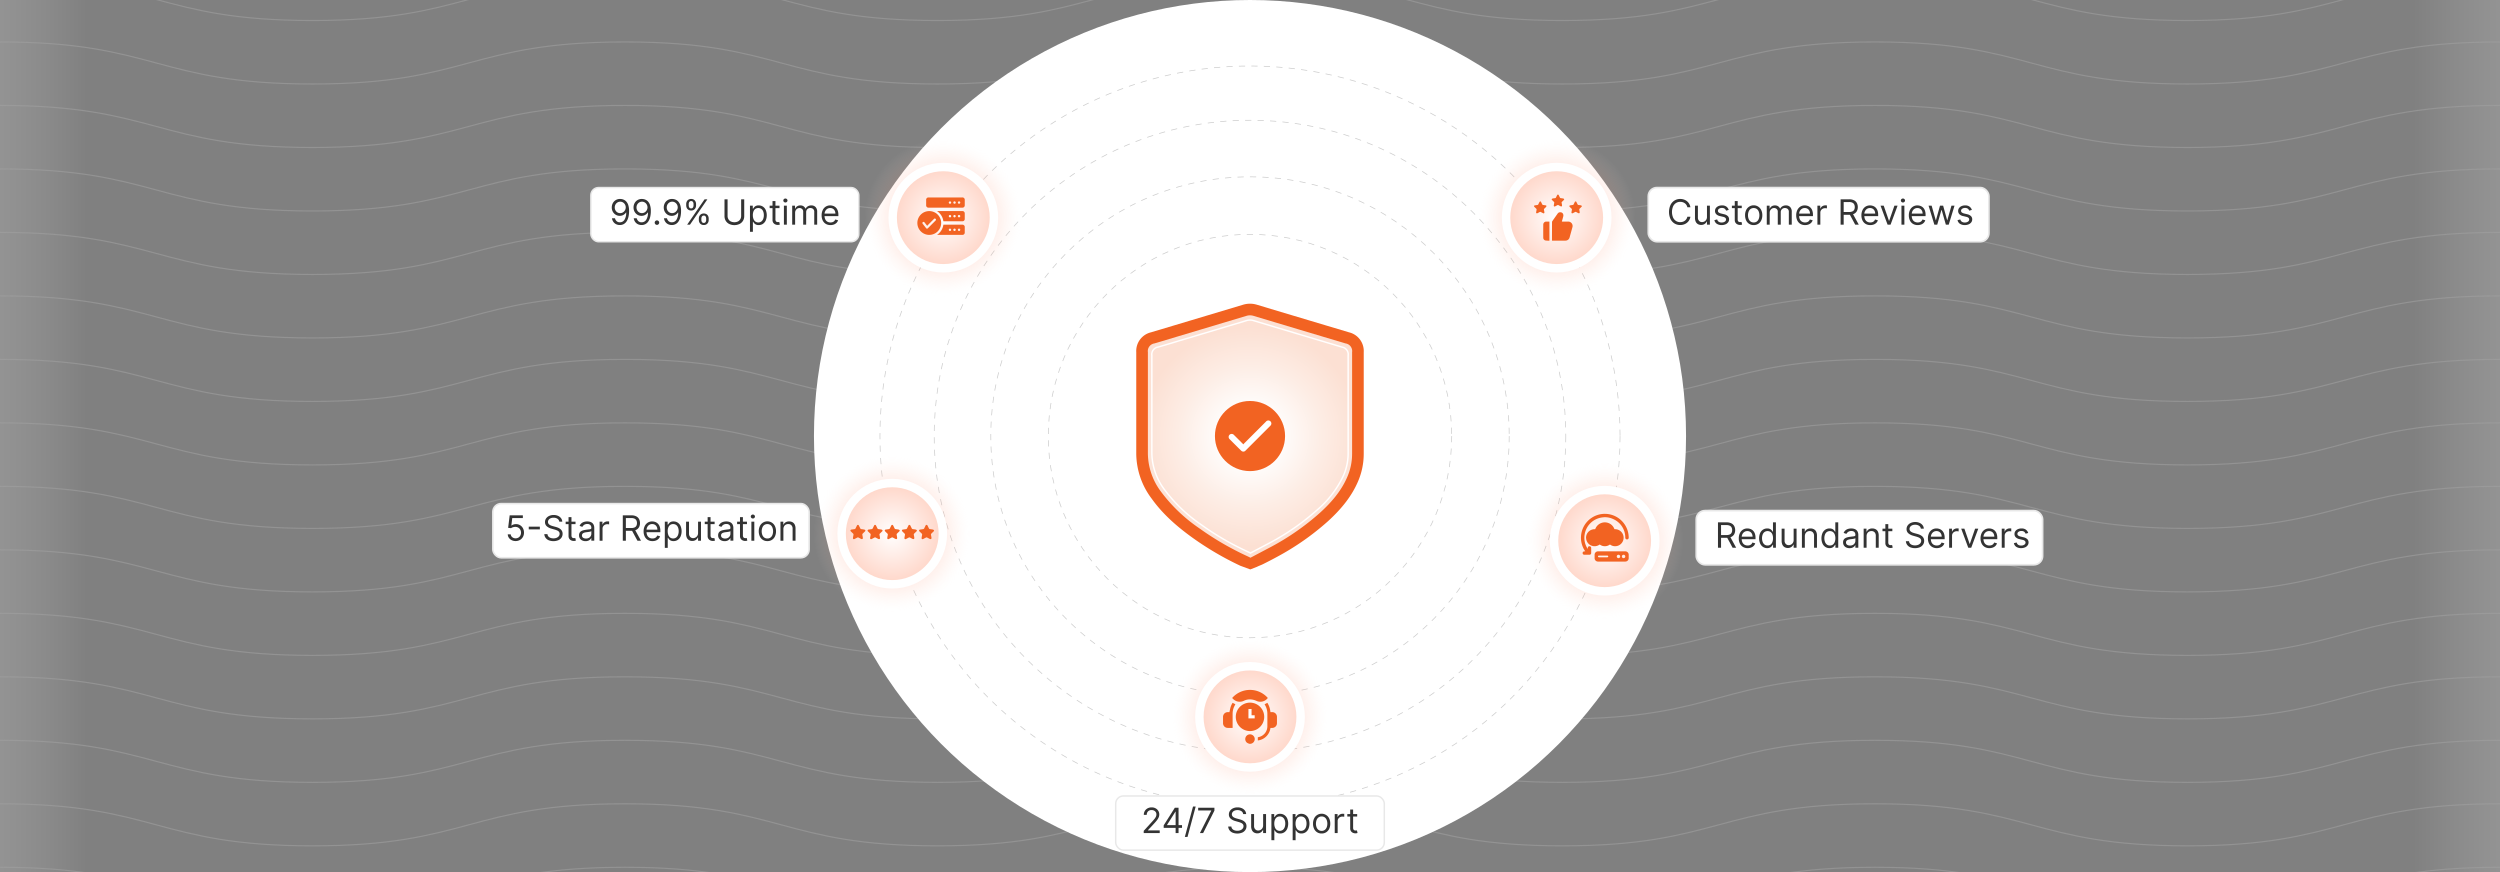 <svg id="Layer_1" data-name="Layer 1" xmlns="http://www.w3.org/2000/svg" xmlns:xlink="http://www.w3.org/1999/xlink" viewBox="0 0 860 300"><rect x="0" y="0" width="860" height="300" fill="#808080" stroke="none"/><defs><clipPath id="clip-path"><rect y="-0.178" width="860" height="300.355" fill="none"/></clipPath><linearGradient id="linear-gradient" x1="2669.455" y1="-349.999" x2="2762.061" y2="-349.999" gradientTransform="translate(-1839.577 499.999)" gradientUnits="userSpaceOnUse"><stop offset="0" stop-color="#fff"/><stop offset="0.163" stop-color="#fff" stop-opacity="0.988"/><stop offset="0.293" stop-color="#fff" stop-opacity="0.948"/><stop offset="0.412" stop-color="#fff" stop-opacity="0.882"/><stop offset="0.525" stop-color="#fff" stop-opacity="0.788"/><stop offset="0.633" stop-color="#fff" stop-opacity="0.668"/><stop offset="0.738" stop-color="#fff" stop-opacity="0.52"/><stop offset="0.84" stop-color="#fff" stop-opacity="0.344"/><stop offset="0.937" stop-color="#fff" stop-opacity="0.145"/><stop offset="1" stop-color="#fff" stop-opacity="0"/></linearGradient><linearGradient id="linear-gradient-2" x1="-151.764" y1="150.001" x2="-59.158" y2="150.001" gradientTransform="translate(89.28 -0.001)" xlink:href="#linear-gradient"/><radialGradient id="radial-gradient" cx="430" cy="150.168" r="38.552" gradientUnits="userSpaceOnUse"><stop offset="0.218" stop-color="#fff"/><stop offset="0.628" stop-color="#fdede5"/><stop offset="0.978" stop-color="#fce0d3"/></radialGradient><radialGradient id="radial-gradient-2" cx="306.931" cy="183.587" r="27.213" gradientUnits="userSpaceOnUse"><stop offset="0" stop-color="#f63"/><stop offset="0.177" stop-color="#ff6835" stop-opacity="0.988"/><stop offset="0.31" stop-color="#ff6e3d" stop-opacity="0.951"/><stop offset="0.427" stop-color="#ff774a" stop-opacity="0.888"/><stop offset="0.536" stop-color="#ff855c" stop-opacity="0.798"/><stop offset="0.639" stop-color="#ff9674" stop-opacity="0.683"/><stop offset="0.738" stop-color="#ffac91" stop-opacity="0.541"/><stop offset="0.834" stop-color="#ffc6b3" stop-opacity="0.373"/><stop offset="0.924" stop-color="#ffe3d9" stop-opacity="0.184"/><stop offset="1" stop-color="#fff" stop-opacity="0"/></radialGradient><radialGradient id="radial-gradient-3" cx="306.931" cy="183.587" r="15.967" gradientUnits="userSpaceOnUse"><stop offset="0" stop-color="#fff"/><stop offset="1" stop-color="#f63"/></radialGradient><radialGradient id="radial-gradient-4" cx="324.498" cy="74.874" r="27.213" xlink:href="#radial-gradient-2"/><radialGradient id="radial-gradient-5" cx="324.498" cy="74.874" r="15.967" xlink:href="#radial-gradient-3"/><radialGradient id="radial-gradient-6" cx="535.502" cy="74.874" r="27.213" xlink:href="#radial-gradient-2"/><radialGradient id="radial-gradient-7" cx="535.502" cy="74.874" r="15.967" xlink:href="#radial-gradient-3"/><radialGradient id="radial-gradient-8" cx="552.004" cy="186.003" r="27.213" xlink:href="#radial-gradient-2"/><radialGradient id="radial-gradient-9" cx="552.004" cy="186.003" r="15.967" xlink:href="#radial-gradient-3"/><radialGradient id="radial-gradient-10" cx="430" cy="246.6" r="27.213" xlink:href="#radial-gradient-2"/><radialGradient id="radial-gradient-11" cx="430" cy="246.6" r="15.967" xlink:href="#radial-gradient-3"/></defs><g opacity="0.25"><g clip-path="url(#clip-path)"><path d="M0-7.41c53.747,0,53.747,14.465,107.495,14.465,53.75,0,53.75-14.465,107.499-14.465S268.743,7.055,322.492,7.055,376.241-7.41,429.991-7.41,483.739,7.055,537.488,7.055,591.239-7.41,644.989-7.41c53.753,0,53.753,14.465,107.506,14.465S806.247-7.41,860-7.41" fill="none" stroke="#ccc" stroke-miterlimit="10" stroke-width="0.402"/><path d="M0,14.43c53.747,0,53.747,14.465,107.495,14.465,53.75,0,53.75-14.465,107.499-14.465s53.749,14.465,107.498,14.465S376.241,14.43,429.991,14.43s53.749,14.465,107.498,14.465S591.239,14.43,644.989,14.43c53.753,0,53.753,14.465,107.506,14.465S806.247,14.43,860,14.43" fill="none" stroke="#ccc" stroke-miterlimit="10" stroke-width="0.402"/><path d="M0,36.269c53.747,0,53.747,14.465,107.495,14.465,53.75,0,53.75-14.465,107.499-14.465s53.749,14.465,107.498,14.465,53.75-14.465,107.499-14.465,53.749,14.465,107.498,14.465,53.75-14.465,107.501-14.465c53.753,0,53.753,14.465,107.506,14.465S806.247,36.269,860,36.269" fill="none" stroke="#ccc" stroke-miterlimit="10" stroke-width="0.402"/><path d="M0,58.109c53.747,0,53.747,14.465,107.495,14.465,53.75,0,53.75-14.465,107.499-14.465s53.749,14.465,107.498,14.465,53.75-14.465,107.499-14.465,53.749,14.465,107.498,14.465,53.75-14.465,107.501-14.465c53.753,0,53.753,14.465,107.506,14.465S806.247,58.109,860,58.109" fill="none" stroke="#ccc" stroke-miterlimit="10" stroke-width="0.402"/><path d="M0,79.949c53.747,0,53.747,14.465,107.495,14.465,53.75,0,53.75-14.465,107.499-14.465s53.749,14.465,107.498,14.465,53.75-14.465,107.499-14.465,53.749,14.465,107.498,14.465,53.75-14.465,107.501-14.465c53.753,0,53.753,14.465,107.506,14.465S806.247,79.949,860,79.949" fill="none" stroke="#ccc" stroke-miterlimit="10" stroke-width="0.402"/><path d="M0,101.788c53.747,0,53.747,14.465,107.495,14.465,53.75,0,53.75-14.465,107.499-14.465s53.749,14.465,107.498,14.465,53.75-14.465,107.499-14.465,53.749,14.465,107.498,14.465,53.75-14.465,107.501-14.465c53.753,0,53.753,14.465,107.506,14.465S806.247,101.788,860,101.788" fill="none" stroke="#ccc" stroke-miterlimit="10" stroke-width="0.402"/><path d="M0,123.628c53.747,0,53.747,14.465,107.495,14.465,53.75,0,53.75-14.465,107.499-14.465s53.749,14.465,107.498,14.465,53.75-14.465,107.499-14.465,53.749,14.465,107.498,14.465,53.75-14.465,107.501-14.465c53.753,0,53.753,14.465,107.506,14.465S806.247,123.628,860,123.628" fill="none" stroke="#ccc" stroke-miterlimit="10" stroke-width="0.402"/><path d="M0,145.468c53.747,0,53.747,14.465,107.495,14.465,53.75,0,53.75-14.465,107.499-14.465s53.749,14.465,107.498,14.465,53.75-14.465,107.499-14.465,53.749,14.465,107.498,14.465,53.75-14.465,107.501-14.465c53.753,0,53.753,14.465,107.506,14.465S806.247,145.468,860,145.468" fill="none" stroke="#ccc" stroke-miterlimit="10" stroke-width="0.402"/><path d="M0,167.307c53.747,0,53.747,14.465,107.495,14.465,53.75,0,53.75-14.465,107.499-14.465s53.749,14.465,107.498,14.465,53.75-14.465,107.499-14.465,53.749,14.465,107.498,14.465,53.75-14.465,107.501-14.465c53.753,0,53.753,14.465,107.506,14.465S806.247,167.307,860,167.307" fill="none" stroke="#ccc" stroke-miterlimit="10" stroke-width="0.402"/><path d="M0,189.147c53.747,0,53.747,14.465,107.495,14.465,53.75,0,53.75-14.465,107.499-14.465s53.749,14.465,107.498,14.465,53.75-14.465,107.499-14.465,53.749,14.465,107.498,14.465,53.75-14.465,107.501-14.465c53.753,0,53.753,14.465,107.506,14.465S806.247,189.147,860,189.147" fill="none" stroke="#ccc" stroke-miterlimit="10" stroke-width="0.402"/><path d="M0,210.987c53.747,0,53.747,14.465,107.495,14.465,53.75,0,53.75-14.465,107.499-14.465s53.749,14.465,107.498,14.465,53.75-14.465,107.499-14.465,53.749,14.465,107.498,14.465,53.75-14.465,107.501-14.465c53.753,0,53.753,14.465,107.506,14.465S806.247,210.987,860,210.987" fill="none" stroke="#ccc" stroke-miterlimit="10" stroke-width="0.402"/><path d="M0,232.826c53.747,0,53.747,14.465,107.495,14.465,53.75,0,53.75-14.465,107.499-14.465s53.749,14.465,107.498,14.465,53.75-14.465,107.499-14.465,53.749,14.465,107.498,14.465,53.75-14.465,107.501-14.465c53.753,0,53.753,14.465,107.506,14.465S806.247,232.826,860,232.826" fill="none" stroke="#ccc" stroke-miterlimit="10" stroke-width="0.402"/><path d="M0,254.666c53.747,0,53.747,14.465,107.495,14.465,53.75,0,53.75-14.465,107.499-14.465s53.749,14.465,107.498,14.465,53.75-14.465,107.499-14.465,53.749,14.465,107.498,14.465,53.75-14.465,107.501-14.465c53.753,0,53.753,14.465,107.506,14.465S806.247,254.666,860,254.666" fill="none" stroke="#ccc" stroke-miterlimit="10" stroke-width="0.402"/><path d="M0,276.506c53.747,0,53.747,14.465,107.495,14.465,53.75,0,53.75-14.465,107.499-14.465S268.743,290.97,322.492,290.97s53.75-14.465,107.499-14.465S483.739,290.97,537.488,290.97s53.75-14.465,107.501-14.465c53.753,0,53.753,14.465,107.506,14.465S806.247,276.506,860,276.506" fill="none" stroke="#ccc" stroke-miterlimit="10" stroke-width="0.402"/><path d="M0,298.345c53.747,0,53.747,14.465,107.495,14.465,53.75,0,53.75-14.465,107.499-14.465S268.743,312.81,322.492,312.81s53.75-14.465,107.499-14.465S483.739,312.81,537.488,312.81s53.75-14.465,107.501-14.465c53.753,0,53.753,14.465,107.506,14.465S806.247,298.345,860,298.345" fill="none" stroke="#ccc" stroke-miterlimit="10" stroke-width="0.402"/><rect x="829.878" y="-0.177" width="92.606" height="300.355" transform="translate(1752.362 300) rotate(180)" fill="url(#linear-gradient)"/><rect x="-62.484" y="-0.177" width="92.606" height="300.355" fill="url(#linear-gradient-2)"/></g></g><circle cx="430" cy="150" r="150" fill="#fff"/><circle cx="430" cy="150" r="127.298" fill="#fff"/><circle cx="430" cy="150" r="69.387" fill="none" stroke="#ccc" stroke-miterlimit="10" stroke-width="0.25" stroke-dasharray="2.144"/><circle cx="430" cy="150" r="89.17" fill="none" stroke="#ccc" stroke-miterlimit="10" stroke-width="0.25" stroke-dasharray="2.144"/><circle cx="430" cy="150" r="108.63" fill="none" stroke="#ccc" stroke-miterlimit="10" stroke-width="0.25" stroke-dasharray="2.144"/><circle cx="430" cy="150" r="127.298" fill="none" stroke="#ccc" stroke-miterlimit="10" stroke-width="0.25" stroke-dasharray="2.144"/><path d="M430.101,195.881l-3.41-1.252a104.417,104.417,0,0,1-16.532-9.699c-6.19-4.448-10.628-8.698-13.967-13.375a25.992,25.992,0,0,1-5.32-15.425l.001-34.981a6.617,6.617,0,0,1,5.101-6.838l7.525-2.252q12.06-3.61,24.116-7.229a8.098,8.098,0,0,1,4.765,0q12.009,3.611,24.022,7.199l7.622,2.281a6.617,6.617,0,0,1,5.1,6.838q.004,17.492-.001,34.983a24.056,24.056,0,0,1-2.023,9.627c-2.055,4.729-5.335,9.046-10.323,13.587a90.157,90.157,0,0,1-17.515,12.234c-1.574.864-3.172,1.673-4.717,2.454-.689.349-1.461.601-2.147.954l-2.297.892Z" fill="#f26322"/><path d="M430.151,191.865c-.032-.041-.857-.437-.899-.457a99.938,99.938,0,0,1-16.759-9.726,54.933,54.933,0,0,1-13.045-12.451,22.219,22.219,0,0,1-4.576-13.1q0-17.49.001-34.981a2.66,2.66,0,0,1,2.247-3.007q15.825-4.737,31.647-9.481a4.101,4.101,0,0,1,2.463,0q15.819,4.756,31.647,9.481a2.659,2.659,0,0,1,2.247,3.007q.003,17.49-.002,34.981a19.981,19.981,0,0,1-1.692,8.034c-2.106,4.845-5.499,8.719-9.348,12.223a86.399,86.399,0,0,1-16.749,11.686" fill="url(#radial-gradient)"/><path d="M430.145,190.256c-.03-.039-.824-.42-.864-.439a96.056,96.056,0,0,1-16.109-9.349A52.803,52.803,0,0,1,400.633,168.5a21.358,21.358,0,0,1-4.398-12.592q0-16.812.001-33.625a2.556,2.556,0,0,1,2.16-2.891q15.211-4.553,30.42-9.113a3.942,3.942,0,0,1,2.368,0q15.206,4.572,30.42,9.113a2.556,2.556,0,0,1,2.16,2.891q.003,16.812-.001,33.625a19.207,19.207,0,0,1-1.626,7.723,34.906,34.906,0,0,1-8.986,11.75,83.049,83.049,0,0,1-16.099,11.233Z" fill="none" stroke="#fff" stroke-miterlimit="10" stroke-width="0.5"/><circle cx="430" cy="150" r="12.064" fill="#f26322"/><path d="M427.74,152.869a1.664,1.664,0,0,1,.172-.253q3.79-3.796,7.586-7.588a1.041,1.041,0,0,1,1.623,1.304,2.046,2.046,0,0,1-.167.18q-4.228,4.229-8.455,8.459a1.012,1.012,0,0,1-1.06.344,1.252,1.252,0,0,1-.496-.296q-1.986-1.964-3.954-3.947a1.039,1.039,0,1,1,1.467-1.469q1.52,1.508,3.03,3.026C427.55,152.692,427.616,152.751,427.74,152.869Z" fill="#fff"/><rect x="203.264" y="64.518" width="92.168" height="18.643" rx="2.639" fill="#fff" stroke="#e8e8e8" stroke-miterlimit="10" stroke-width="0.512"/><path d="M213.366,68.443a3.124,3.124,0,0,1,1.074.205,2.613,2.613,0,0,1,.98.662,3.329,3.329,0,0,1,.711,1.26,6.334,6.334,0,0,1,.269,1.998,8.781,8.781,0,0,1-.219,2.064,4.761,4.761,0,0,1-.631,1.52,2.812,2.812,0,0,1-.997.938,2.719,2.719,0,0,1-1.323.319,2.842,2.842,0,0,1-1.306-.292,2.523,2.523,0,0,1-.938-.814,2.799,2.799,0,0,1-.466-1.213h1.04a1.905,1.905,0,0,0,.56.991,1.566,1.566,0,0,0,1.11.39,1.823,1.823,0,0,0,1.596-.882,4.486,4.486,0,0,0,.586-2.493h-.068a2.659,2.659,0,0,1-.567.618,2.504,2.504,0,0,1-.729.4,2.555,2.555,0,0,1-.853.141,2.625,2.625,0,0,1-1.374-.373,2.765,2.765,0,0,1-.997-1.026,2.968,2.968,0,0,1-.373-1.498,3.042,3.042,0,0,1,.36-1.468,2.747,2.747,0,0,1,1.014-1.063A2.828,2.828,0,0,1,213.366,68.443Zm0,.938a1.786,1.786,0,0,0-.965.267,1.929,1.929,0,0,0-.678.716,2.018,2.018,0,0,0-.249.995,2.047,2.047,0,0,0,.241.99,1.861,1.861,0,0,0,.66.708,1.869,1.869,0,0,0,1.711.102,1.929,1.929,0,0,0,.612-.439,2.115,2.115,0,0,0,.411-.635,1.913,1.913,0,0,0,.149-.744,1.959,1.959,0,0,0-.245-.958,1.981,1.981,0,0,0-.673-.725A1.755,1.755,0,0,0,213.366,69.381Z" fill="#333"/><path d="M220.849,68.443a3.125,3.125,0,0,1,1.074.205,2.613,2.613,0,0,1,.98.662,3.33,3.33,0,0,1,.712,1.26,6.335,6.335,0,0,1,.269,1.998,8.781,8.781,0,0,1-.219,2.064,4.761,4.761,0,0,1-.631,1.52,2.812,2.812,0,0,1-.997.938,2.719,2.719,0,0,1-1.323.319,2.842,2.842,0,0,1-1.306-.292,2.522,2.522,0,0,1-.937-.814,2.798,2.798,0,0,1-.466-1.213h1.04a1.905,1.905,0,0,0,.56.991,1.566,1.566,0,0,0,1.11.39,1.823,1.823,0,0,0,1.596-.882,4.486,4.486,0,0,0,.586-2.493h-.068a2.659,2.659,0,0,1-.567.618,2.503,2.503,0,0,1-.729.4,2.555,2.555,0,0,1-.853.141,2.625,2.625,0,0,1-1.374-.373,2.765,2.765,0,0,1-.997-1.026,2.968,2.968,0,0,1-.373-1.498,3.042,3.042,0,0,1,.36-1.468,2.747,2.747,0,0,1,1.014-1.063A2.828,2.828,0,0,1,220.849,68.443Zm0,.938a1.786,1.786,0,0,0-.965.267,1.927,1.927,0,0,0-.678.716,2.017,2.017,0,0,0-.25.995,2.046,2.046,0,0,0,.241.99,1.86,1.86,0,0,0,.66.708,1.869,1.869,0,0,0,1.711.102,1.927,1.927,0,0,0,.612-.439,2.115,2.115,0,0,0,.411-.635,1.913,1.913,0,0,0,.149-.744,1.959,1.959,0,0,0-.245-.958,1.982,1.982,0,0,0-.673-.725A1.756,1.756,0,0,0,220.849,69.381Z" fill="#333"/><path d="M225.996,77.358a.772.772,0,1,1,.663-.384.797.797,0,0,1-.277.279A.734.734,0,0,1,225.996,77.358Z" fill="#333"/><path d="M231.246,68.443a3.124,3.124,0,0,1,1.074.205,2.614,2.614,0,0,1,.98.662,3.329,3.329,0,0,1,.711,1.26,6.334,6.334,0,0,1,.269,1.998,8.781,8.781,0,0,1-.219,2.064,4.759,4.759,0,0,1-.631,1.52,2.813,2.813,0,0,1-.997.938,2.719,2.719,0,0,1-1.323.319,2.842,2.842,0,0,1-1.306-.292,2.523,2.523,0,0,1-.938-.814,2.798,2.798,0,0,1-.466-1.213h1.04a1.904,1.904,0,0,0,.56.991,1.566,1.566,0,0,0,1.11.39,1.823,1.823,0,0,0,1.596-.882,4.486,4.486,0,0,0,.586-2.493h-.068a2.655,2.655,0,0,1-.567.618,2.502,2.502,0,0,1-.729.4,2.554,2.554,0,0,1-.853.141,2.625,2.625,0,0,1-1.374-.373,2.764,2.764,0,0,1-.997-1.026,2.968,2.968,0,0,1-.373-1.498,3.042,3.042,0,0,1,.36-1.468,2.745,2.745,0,0,1,1.014-1.063A2.828,2.828,0,0,1,231.246,68.443Zm0,.938a1.786,1.786,0,0,0-.965.267,1.928,1.928,0,0,0-.678.716,2.018,2.018,0,0,0-.249.995,2.047,2.047,0,0,0,.241.99,1.861,1.861,0,0,0,.66.708,1.869,1.869,0,0,0,1.711.102,1.927,1.927,0,0,0,.612-.439,2.117,2.117,0,0,0,.411-.635,1.913,1.913,0,0,0,.149-.744,1.96,1.96,0,0,0-.245-.958,1.981,1.981,0,0,0-.673-.725A1.755,1.755,0,0,0,231.246,69.381Z" fill="#333"/><path d="M236.053,70.659v-.46a1.942,1.942,0,0,1,.198-.876,1.571,1.571,0,0,1,.58-.639,1.697,1.697,0,0,1,.927-.241,1.68,1.68,0,0,1,.929.241,1.537,1.537,0,0,1,.567.639,1.993,1.993,0,0,1,.192.876v.46a1.974,1.974,0,0,1-.194.876,1.543,1.543,0,0,1-.571.639,1.675,1.675,0,0,1-.922.241,1.702,1.702,0,0,1-.934-.241,1.557,1.557,0,0,1-.575-.639A1.956,1.956,0,0,1,236.053,70.659Zm.324,6.631,6-8.727h.972l-6,8.727Zm.545-7.091v.46a1.355,1.355,0,0,0,.188.71.692.692,0,0,0,.648.312.675.675,0,0,0,.633-.312,1.367,1.367,0,0,0,.185-.71v-.46a1.407,1.407,0,0,0-.179-.71.674.674,0,0,0-.639-.312.697.697,0,0,0-.642.312A1.32,1.32,0,0,0,236.922,70.199Zm3.477,5.454v-.46a1.942,1.942,0,0,1,.198-.876,1.568,1.568,0,0,1,.58-.639,1.906,1.906,0,0,1,1.856,0,1.538,1.538,0,0,1,.567.639,1.999,1.999,0,0,1,.191.876v.46a1.973,1.973,0,0,1-.194.876,1.555,1.555,0,0,1-.571.64,1.683,1.683,0,0,1-.923.24,1.71,1.71,0,0,1-.933-.24,1.562,1.562,0,0,1-.575-.64A1.954,1.954,0,0,1,240.399,75.653Zm.87-.46v.46a1.355,1.355,0,0,0,.188.71.693.693,0,0,0,.647.314.675.675,0,0,0,.633-.314,1.367,1.367,0,0,0,.186-.71v-.46a1.399,1.399,0,0,0-.179-.709.672.672,0,0,0-.639-.314.695.695,0,0,0-.641.314A1.317,1.317,0,0,0,241.269,75.193Z" fill="#333"/><path d="M254.957,68.562h1.057v5.778a3.051,3.051,0,0,1-.419,1.597,2.958,2.958,0,0,1-1.183,1.103,4.181,4.181,0,0,1-3.58,0,2.952,2.952,0,0,1-1.183-1.103,3.05,3.05,0,0,1-.42-1.597V68.562h1.057v5.693a2.265,2.265,0,0,0,.281,1.136,1.998,1.998,0,0,0,.803.78,2.908,2.908,0,0,0,2.503,0,1.979,1.979,0,0,0,.803-.78,2.279,2.279,0,0,0,.279-1.136Z" fill="#333"/><path d="M257.99,79.744v-9h.972v1.04h.119q.111-.17.309-.436a1.804,1.804,0,0,1,.571-.478,2.06,2.06,0,0,1,1.012-.211,2.6,2.6,0,0,1,1.458.413,2.76,2.76,0,0,1,.984,1.172,4.735,4.735,0,0,1,0,3.591,2.771,2.771,0,0,1-.98,1.176,2.552,2.552,0,0,1-1.445.416,2.075,2.075,0,0,1-1.01-.211,1.84,1.84,0,0,1-.584-.481q-.204-.271-.315-.45h-.085v3.46Zm.989-5.726a3.615,3.615,0,0,0,.217,1.306,1.953,1.953,0,0,0,.635.882,1.816,1.816,0,0,0,2.078-.017,2.039,2.039,0,0,0,.639-.903,3.557,3.557,0,0,0,.215-1.268,3.493,3.493,0,0,0-.211-1.247,1.963,1.963,0,0,0-.635-.882,1.884,1.884,0,0,0-2.094-.017,1.88,1.88,0,0,0-.631.86A3.555,3.555,0,0,0,258.979,74.018Z" fill="#333"/><path d="M268.149,70.744v.853h-3.392v-.853Zm-2.403-1.567h1.005V75.415a1.27,1.27,0,0,0,.126.637.616.616,0,0,0,.324.281,1.246,1.246,0,0,0,.42.07,1.601,1.601,0,0,0,.273-.018q.107-.019.17-.032l.205.903a2.304,2.304,0,0,1-.285.079,2.267,2.267,0,0,1-.465.04,2.01,2.01,0,0,1-.833-.183,1.642,1.642,0,0,1-.673-.559,1.593,1.593,0,0,1-.266-.946Z" fill="#333"/><path d="M270.178,69.653a.706.706,0,0,1-.505-.2.655.655,0,0,1,0-.963.737.737,0,0,1,1.01,0,.655.655,0,0,1,0,.963A.707.707,0,0,1,270.178,69.653Zm-.511,7.637V70.744h1.006V77.29Z" fill="#333"/><path d="M272.513,77.29V70.744h.972v1.024h.085a1.659,1.659,0,0,1,.661-.816,1.99,1.99,0,0,1,1.095-.292,1.89,1.89,0,0,1,1.08.292,1.942,1.942,0,0,1,.676.816h.068a1.922,1.922,0,0,1,.754-.808,2.311,2.311,0,0,1,1.206-.301,1.964,1.964,0,0,1,1.436.548,2.295,2.295,0,0,1,.558,1.702V77.29h-1.005V72.909a1.238,1.238,0,0,0-.397-1.035,1.469,1.469,0,0,0-.933-.311,1.374,1.374,0,0,0-1.07.416,1.496,1.496,0,0,0-.379,1.05V77.29h-1.022V72.807a1.181,1.181,0,0,0-.362-.9,1.3,1.3,0,0,0-.933-.344,1.373,1.373,0,0,0-.731.209,1.567,1.567,0,0,0-.545.577,1.712,1.712,0,0,0-.207.851V77.29Z" fill="#333"/><path d="M285.689,77.427a3.061,3.061,0,0,1-1.63-.42,2.765,2.765,0,0,1-1.052-1.177,3.969,3.969,0,0,1-.369-1.762,4.055,4.055,0,0,1,.369-1.774,2.887,2.887,0,0,1,1.031-1.202,2.77,2.77,0,0,1,1.549-.433,3.084,3.084,0,0,1,1.01.171,2.513,2.513,0,0,1,.908.552,2.666,2.666,0,0,1,.652,1.008,4.288,4.288,0,0,1,.243,1.542v.427H283.354v-.869h4.022a2.165,2.165,0,0,0-.219-.989,1.688,1.688,0,0,0-.622-.685,1.751,1.751,0,0,0-.948-.252,1.798,1.798,0,0,0-1.038.297,1.967,1.967,0,0,0-.671.768,2.255,2.255,0,0,0-.234,1.015v.579a2.774,2.774,0,0,0,.258,1.255,1.816,1.816,0,0,0,.718.78,2.094,2.094,0,0,0,1.069.267,2.158,2.158,0,0,0,.718-.113,1.506,1.506,0,0,0,.556-.341,1.535,1.535,0,0,0,.362-.569l.972.273a2.15,2.15,0,0,1-.516.867,2.483,2.483,0,0,1-.895.579A3.292,3.292,0,0,1,285.689,77.427Z" fill="#333"/><rect x="567.005" y="64.518" width="117.187" height="18.643" rx="2.976" fill="#fff" stroke="#e8e8e8" stroke-miterlimit="10" stroke-width="0.577"/><path d="M581.504,71.29h-1.057a2.207,2.207,0,0,0-.326-.801,2.233,2.233,0,0,0-.562-.582,2.441,2.441,0,0,0-.731-.355,2.896,2.896,0,0,0-.835-.12,2.648,2.648,0,0,0-1.435.401,2.767,2.767,0,0,0-1.019,1.18,5.046,5.046,0,0,0,0,3.827,2.776,2.776,0,0,0,1.019,1.181,2.656,2.656,0,0,0,1.435.4,2.93,2.93,0,0,0,.835-.119,2.444,2.444,0,0,0,.731-.356,2.222,2.222,0,0,0,.889-1.383h1.057a3.508,3.508,0,0,1-.435,1.197,3.242,3.242,0,0,1-.784.897,3.409,3.409,0,0,1-1.05.561,3.95,3.95,0,0,1-1.242.191,3.662,3.662,0,0,1-1.986-.545,3.753,3.753,0,0,1-1.368-1.552,5.965,5.965,0,0,1,0-4.772,3.743,3.743,0,0,1,1.368-1.551,3.653,3.653,0,0,1,1.986-.546,3.976,3.976,0,0,1,1.242.191,3.428,3.428,0,0,1,1.05.56,3.248,3.248,0,0,1,.784.895A3.488,3.488,0,0,1,581.504,71.29Z" fill="#333"/><path d="M587.197,74.614v-3.87h1.006V77.29h-1.006V76.182h-.068a2.125,2.125,0,0,1-.716.847,2.06,2.06,0,0,1-1.228.347,2.17,2.17,0,0,1-1.091-.27,1.863,1.863,0,0,1-.75-.818,3.092,3.092,0,0,1-.272-1.383V70.744h1.006v4.092a1.594,1.594,0,0,0,.402,1.142,1.353,1.353,0,0,0,1.029.426,1.722,1.722,0,0,0,.765-.191,1.688,1.688,0,0,0,.656-.588A1.773,1.773,0,0,0,587.197,74.614Z" fill="#333"/><path d="M594.68,72.211l-.903.255a1.74,1.74,0,0,0-.249-.44,1.251,1.251,0,0,0-.445-.356,1.61,1.61,0,0,0-.72-.141,1.717,1.717,0,0,0-1,.275.819.819,0,0,0-.398.696.717.717,0,0,0,.273.593,2.285,2.285,0,0,0,.852.362l.972.238a2.694,2.694,0,0,1,1.309.65,1.53,1.53,0,0,1,.431,1.122,1.666,1.666,0,0,1-.322,1.006,2.169,2.169,0,0,1-.896.699,3.282,3.282,0,0,1-1.339.256,2.948,2.948,0,0,1-1.657-.435,1.929,1.929,0,0,1-.831-1.27l.955-.238a1.316,1.316,0,0,0,.518.792,1.714,1.714,0,0,0,.999.265,1.87,1.87,0,0,0,1.118-.301.874.874,0,0,0,.416-.722.77.77,0,0,0-.238-.573,1.54,1.54,0,0,0-.733-.348l-1.091-.256a2.577,2.577,0,0,1-1.319-.662,1.59,1.59,0,0,1-.419-1.127,1.611,1.611,0,0,1,.312-.981,2.1,2.1,0,0,1,.856-.669,2.991,2.991,0,0,1,1.234-.243,2.455,2.455,0,0,1,1.527.427A2.292,2.292,0,0,1,594.68,72.211Z" fill="#333"/><path d="M599.163,70.744v.853h-3.393v-.853ZM596.76,69.177h1.005V75.415a1.269,1.269,0,0,0,.126.637.619.619,0,0,0,.324.281,1.243,1.243,0,0,0,.42.07,1.608,1.608,0,0,0,.272-.018q.107-.019.17-.032l.205.903a2.327,2.327,0,0,1-.285.079,2.271,2.271,0,0,1-.465.04,2.01,2.01,0,0,1-.833-.183,1.642,1.642,0,0,1-.674-.559,1.593,1.593,0,0,1-.266-.946Z" fill="#333"/><path d="M603.27,77.427a2.767,2.767,0,0,1-2.593-1.603,3.968,3.968,0,0,1-.373-1.772,4.017,4.017,0,0,1,.373-1.786,2.868,2.868,0,0,1,5.186,0,4.017,4.017,0,0,1,.373,1.786,3.968,3.968,0,0,1-.373,1.772,2.764,2.764,0,0,1-2.593,1.603Zm0-.903a1.726,1.726,0,0,0,1.108-.346,2.044,2.044,0,0,0,.644-.907,3.488,3.488,0,0,0,.208-1.219,3.529,3.529,0,0,0-.208-1.224,2.072,2.072,0,0,0-.644-.916,1.93,1.93,0,0,0-2.216,0,2.057,2.057,0,0,0-.644.916,3.506,3.506,0,0,0-.209,1.224,3.466,3.466,0,0,0,.209,1.219,2.029,2.029,0,0,0,.644.907A1.723,1.723,0,0,0,603.27,76.523Z" fill="#333"/><path d="M607.77,77.29V70.744h.972v1.024h.085a1.66,1.66,0,0,1,.661-.816,1.988,1.988,0,0,1,1.095-.292,1.89,1.89,0,0,1,1.08.292,1.938,1.938,0,0,1,.676.816h.068a1.924,1.924,0,0,1,.754-.808,2.312,2.312,0,0,1,1.206-.301,1.965,1.965,0,0,1,1.437.548,2.295,2.295,0,0,1,.558,1.702V77.29h-1.005V72.909a1.24,1.24,0,0,0-.396-1.035,1.47,1.47,0,0,0-.934-.311,1.374,1.374,0,0,0-1.069.416,1.497,1.497,0,0,0-.38,1.05V77.29h-1.022V72.807a1.18,1.18,0,0,0-.362-.9,1.299,1.299,0,0,0-.933-.344,1.376,1.376,0,0,0-.732.209,1.565,1.565,0,0,0-.545.577,1.712,1.712,0,0,0-.207.851V77.29Z" fill="#333"/><path d="M620.946,77.427a3.062,3.062,0,0,1-1.63-.42,2.763,2.763,0,0,1-1.052-1.177,3.97,3.97,0,0,1-.369-1.762,4.057,4.057,0,0,1,.369-1.774,2.88,2.88,0,0,1,1.031-1.202,2.77,2.77,0,0,1,1.549-.433,3.084,3.084,0,0,1,1.01.171,2.515,2.515,0,0,1,.907.552,2.659,2.659,0,0,1,.652,1.008,4.279,4.279,0,0,1,.243,1.542v.427h-5.046v-.869h4.022a2.164,2.164,0,0,0-.219-.989,1.688,1.688,0,0,0-.622-.685,1.752,1.752,0,0,0-.948-.252,1.8,1.8,0,0,0-1.038.297,1.969,1.969,0,0,0-.671.768,2.255,2.255,0,0,0-.234,1.015v.579a2.774,2.774,0,0,0,.258,1.255,1.815,1.815,0,0,0,.718.78,2.093,2.093,0,0,0,1.069.267,2.163,2.163,0,0,0,.719-.113,1.507,1.507,0,0,0,.556-.341,1.528,1.528,0,0,0,.362-.569l.972.273a2.15,2.15,0,0,1-.516.867,2.482,2.482,0,0,1-.895.579A3.295,3.295,0,0,1,620.946,77.427Z" fill="#333"/><path d="M625.191,77.29V70.744h.972v.989h.068a1.567,1.567,0,0,1,.647-.788,1.904,1.904,0,0,1,1.057-.303c.074,0,.166.001.277.004s.194.007.251.013v1.022c-.034-.008-.111-.021-.233-.04a2.499,2.499,0,0,0-.381-.027,1.778,1.778,0,0,0-.851.198,1.514,1.514,0,0,0-.588.545,1.47,1.47,0,0,0-.215.791V77.29Z" fill="#333"/><path d="M633.168,77.29V68.562h2.949a3.574,3.574,0,0,1,1.679.348,2.239,2.239,0,0,1,.972.952,2.939,2.939,0,0,1,.315,1.377,2.885,2.885,0,0,1-.315,1.367,2.203,2.203,0,0,1-.967.936,3.606,3.606,0,0,1-1.666.339H633.748v-.954h2.353a2.63,2.63,0,0,0,1.127-.205,1.305,1.305,0,0,0,.622-.581,1.958,1.958,0,0,0,.193-.901,2.04,2.04,0,0,0-.195-.917,1.351,1.351,0,0,0-.627-.607A2.557,2.557,0,0,0,636.083,69.5h-1.857v7.79Zm4.108-3.921,2.147,3.921h-1.226l-2.114-3.921Z" fill="#333"/><path d="M643.378,77.427a3.062,3.062,0,0,1-1.63-.42,2.762,2.762,0,0,1-1.052-1.177,3.969,3.969,0,0,1-.369-1.762,4.055,4.055,0,0,1,.369-1.774,2.88,2.88,0,0,1,1.031-1.202,2.771,2.771,0,0,1,1.549-.433,3.083,3.083,0,0,1,1.01.171,2.515,2.515,0,0,1,.907.552,2.66,2.66,0,0,1,.652,1.008,4.279,4.279,0,0,1,.243,1.542v.427H641.043v-.869h4.022a2.164,2.164,0,0,0-.219-.989,1.688,1.688,0,0,0-.622-.685,1.752,1.752,0,0,0-.948-.252,1.8,1.8,0,0,0-1.038.297,1.969,1.969,0,0,0-.671.768,2.253,2.253,0,0,0-.234,1.015v.579a2.774,2.774,0,0,0,.258,1.255,1.816,1.816,0,0,0,.718.78,2.093,2.093,0,0,0,1.069.267,2.164,2.164,0,0,0,.719-.113,1.507,1.507,0,0,0,.556-.341,1.526,1.526,0,0,0,.362-.569l.972.273a2.149,2.149,0,0,1-.516.867,2.481,2.481,0,0,1-.894.579A3.295,3.295,0,0,1,643.378,77.427Z" fill="#333"/><path d="M652.77,70.744,650.35,77.29h-1.022l-2.42-6.546h1.091l1.807,5.217h.068l1.807-5.217Z" fill="#333"/><path d="M654.611,69.653a.706.706,0,0,1-.505-.2.655.655,0,0,1,0-.963.737.737,0,0,1,1.01,0,.655.655,0,0,1,0,.963A.706.706,0,0,1,654.611,69.653ZM654.1,77.29V70.744h1.006V77.29Z" fill="#333"/><path d="M659.69,77.427a3.062,3.062,0,0,1-1.63-.42,2.762,2.762,0,0,1-1.052-1.177,3.969,3.969,0,0,1-.369-1.762,4.055,4.055,0,0,1,.369-1.774,2.88,2.88,0,0,1,1.031-1.202,2.771,2.771,0,0,1,1.549-.433,3.083,3.083,0,0,1,1.01.171,2.515,2.515,0,0,1,.907.552,2.66,2.66,0,0,1,.652,1.008,4.279,4.279,0,0,1,.243,1.542v.427h-5.046v-.869h4.022a2.164,2.164,0,0,0-.219-.989,1.688,1.688,0,0,0-.622-.685,1.752,1.752,0,0,0-.948-.252,1.8,1.8,0,0,0-1.038.297,1.969,1.969,0,0,0-.671.768,2.253,2.253,0,0,0-.234,1.015v.579a2.774,2.774,0,0,0,.258,1.255,1.816,1.816,0,0,0,.718.78,2.093,2.093,0,0,0,1.069.267,2.164,2.164,0,0,0,.719-.113,1.507,1.507,0,0,0,.556-.341,1.526,1.526,0,0,0,.362-.569l.972.273a2.149,2.149,0,0,1-.516.867,2.481,2.481,0,0,1-.894.579A3.295,3.295,0,0,1,659.69,77.427Z" fill="#333"/><path d="M665.418,77.29l-1.994-6.546h1.057l1.415,5.012h.067l1.398-5.012h1.073l1.381,4.995h.068l1.415-4.995h1.057L670.361,77.29h-.989L667.94,72.262h-.102L666.406,77.29Z" fill="#333"/><path d="M678.321,72.211l-.903.255a1.74,1.74,0,0,0-.249-.44,1.251,1.251,0,0,0-.445-.356,1.611,1.611,0,0,0-.721-.141,1.716,1.716,0,0,0-.999.275.819.819,0,0,0-.398.696.719.719,0,0,0,.272.593,2.284,2.284,0,0,0,.853.362l.972.238a2.687,2.687,0,0,1,1.308.65,1.53,1.53,0,0,1,.431,1.122,1.672,1.672,0,0,1-.321,1.006,2.166,2.166,0,0,1-.897.699,3.277,3.277,0,0,1-1.338.256,2.949,2.949,0,0,1-1.658-.435,1.928,1.928,0,0,1-.83-1.27l.954-.238a1.321,1.321,0,0,0,.518.792,1.719,1.719,0,0,0,.999.265,1.875,1.875,0,0,0,1.119-.301.873.873,0,0,0,.415-.722.766.766,0,0,0-.238-.573,1.536,1.536,0,0,0-.733-.348l-1.091-.256a2.573,2.573,0,0,1-1.318-.662,1.587,1.587,0,0,1-.42-1.127,1.612,1.612,0,0,1,.314-.981,2.1,2.1,0,0,1,.856-.669,2.99,2.99,0,0,1,1.233-.243,2.454,2.454,0,0,1,1.527.427A2.293,2.293,0,0,1,678.321,72.211Z" fill="#333"/><rect x="169.54" y="173.232" width="108.798" height="18.643" rx="2.868" fill="#fff" stroke="#e8e8e8" stroke-miterlimit="10" stroke-width="0.556"/><path d="M177.374,186.122a3.004,3.004,0,0,1-1.351-.298,2.511,2.511,0,0,1-.963-.818,2.228,2.228,0,0,1-.397-1.185h1.023a1.39,1.39,0,0,0,.539.978,1.77,1.77,0,0,0,1.148.386,1.831,1.831,0,0,0,.957-.251,1.795,1.795,0,0,0,.661-.692,2.205,2.205,0,0,0-.009-2.02,1.857,1.857,0,0,0-.684-.709,1.921,1.921,0,0,0-.993-.265,2.76,2.76,0,0,0-.822.122,2.297,2.297,0,0,0-.695.321l-.989-.119.529-4.296h4.534v.938h-3.647l-.307,2.574h.051a2.263,2.263,0,0,1,.673-.353,2.553,2.553,0,0,1,.844-.141,2.678,2.678,0,0,1,2.418,1.423,3.104,3.104,0,0,1,.36,1.509,2.955,2.955,0,0,1-.373,1.489,2.734,2.734,0,0,1-1.025,1.031A2.912,2.912,0,0,1,177.374,186.122Z" fill="#333"/><path d="M185.709,181.171v.938h-3.818v-.938Z" fill="#333"/><path d="M192.391,179.457a1.337,1.337,0,0,0-.622-1.005,2.383,2.383,0,0,0-1.338-.358,2.525,2.525,0,0,0-1.012.187,1.598,1.598,0,0,0-.673.516,1.229,1.229,0,0,0-.241.746,1.044,1.044,0,0,0,.168.599,1.417,1.417,0,0,0,.433.413,2.908,2.908,0,0,0,.554.269c.193.069.371.126.533.168l.886.239a7.765,7.765,0,0,1,.761.247,3.603,3.603,0,0,1,.805.428,2.221,2.221,0,0,1,.637.692,1.993,1.993,0,0,1,.252,1.036,2.308,2.308,0,0,1-.369,1.278,2.533,2.533,0,0,1-1.074.907,4.504,4.504,0,0,1-3.333.034,2.559,2.559,0,0,1-1.074-.844,2.392,2.392,0,0,1-.441-1.257h1.091a1.347,1.347,0,0,0,.335.816,1.754,1.754,0,0,0,.741.477,2.926,2.926,0,0,0,.97.156,2.837,2.837,0,0,0,1.086-.198,1.848,1.848,0,0,0,.763-.555,1.302,1.302,0,0,0,.281-.833,1.025,1.025,0,0,0-.243-.707,1.794,1.794,0,0,0-.639-.443,6.723,6.723,0,0,0-.856-.298l-1.074-.307a4.006,4.006,0,0,1-1.619-.84,1.843,1.843,0,0,1-.597-1.428,2.119,2.119,0,0,1,.399-1.28,2.636,2.636,0,0,1,1.074-.853,3.635,3.635,0,0,1,1.511-.305,3.568,3.568,0,0,1,1.5.301,2.628,2.628,0,0,1,1.042.82,2.048,2.048,0,0,1,.407,1.18Z" fill="#333"/><path d="M197.981,179.457v.853h-3.392v-.853Zm-2.403-1.567h1.005v6.238a1.268,1.268,0,0,0,.126.637.616.616,0,0,0,.324.281,1.246,1.246,0,0,0,.42.07,1.6,1.6,0,0,0,.273-.018c.071-.013.128-.024.17-.032l.205.903a2.304,2.304,0,0,1-.285.079,2.266,2.266,0,0,1-.465.04,2.011,2.011,0,0,1-.833-.183,1.642,1.642,0,0,1-.673-.559,1.593,1.593,0,0,1-.266-.946Z" fill="#333"/><path d="M201.425,186.156a2.646,2.646,0,0,1-1.129-.236,1.858,1.858,0,0,1-1.103-1.775,1.688,1.688,0,0,1,.222-.914,1.566,1.566,0,0,1,.592-.552,3.172,3.172,0,0,1,.82-.3c.299-.067.602-.12.905-.16q.597-.076.97-.117a1.491,1.491,0,0,0,.545-.139.359.359,0,0,0,.172-.341v-.034a1.339,1.339,0,0,0-.343-.98,1.393,1.393,0,0,0-1.038-.35,1.803,1.803,0,0,0-1.129.315,1.861,1.861,0,0,0-.575.673l-.955-.341a2.299,2.299,0,0,1,.684-.931,2.561,2.561,0,0,1,.938-.469,3.917,3.917,0,0,1,1.004-.135,4.134,4.134,0,0,1,.727.075,2.341,2.341,0,0,1,.797.305,1.784,1.784,0,0,1,.641.694,2.583,2.583,0,0,1,.256,1.244v4.312h-1.006v-.887h-.051a1.757,1.757,0,0,1-.341.456,1.976,1.976,0,0,1-.635.414A2.454,2.454,0,0,1,201.425,186.156Zm.153-.903a2.009,2.009,0,0,0,1.008-.234,1.617,1.617,0,0,0,.622-.606,1.553,1.553,0,0,0,.211-.779v-.921a.581.581,0,0,1-.279.139,4.177,4.177,0,0,1-.495.106q-.279.045-.541.077t-.424.053a3.913,3.913,0,0,0-.731.164,1.268,1.268,0,0,0-.545.337.859.859,0,0,0-.207.607.893.893,0,0,0,.39.79A1.717,1.717,0,0,0,201.578,185.253Z" fill="#333"/><path d="M206.265,186.003V179.457h.972v.989h.068a1.566,1.566,0,0,1,.647-.788,1.904,1.904,0,0,1,1.057-.303c.074,0,.167.001.277.004s.194.007.252.013v1.022c-.034-.008-.112-.021-.232-.04a2.507,2.507,0,0,0-.381-.027,1.775,1.775,0,0,0-.85.198,1.512,1.512,0,0,0-.588.545,1.474,1.474,0,0,0-.215.791v4.142Z" fill="#333"/><path d="M214.242,186.003v-8.727h2.949a3.576,3.576,0,0,1,1.679.348,2.243,2.243,0,0,1,.972.952,2.938,2.938,0,0,1,.315,1.377,2.884,2.884,0,0,1-.315,1.367,2.207,2.207,0,0,1-.967.936,3.605,3.605,0,0,1-1.666.339h-2.387V181.64h2.353a2.629,2.629,0,0,0,1.127-.205,1.3,1.3,0,0,0,.622-.581,1.951,1.951,0,0,0,.194-.901,2.032,2.032,0,0,0-.196-.917,1.35,1.35,0,0,0-.626-.607,2.557,2.557,0,0,0-1.138-.216h-1.858v7.79Zm4.108-3.921,2.148,3.921h-1.227l-2.114-3.921Z" fill="#333"/><path d="M224.453,186.14a3.061,3.061,0,0,1-1.63-.42,2.765,2.765,0,0,1-1.052-1.177,3.969,3.969,0,0,1-.369-1.762,4.055,4.055,0,0,1,.369-1.774,2.887,2.887,0,0,1,1.031-1.202,2.77,2.77,0,0,1,1.549-.433,3.084,3.084,0,0,1,1.01.171,2.512,2.512,0,0,1,.908.552,2.666,2.666,0,0,1,.652,1.008,4.291,4.291,0,0,1,.243,1.542v.427h-5.045v-.869H226.14a2.164,2.164,0,0,0-.219-.989,1.689,1.689,0,0,0-.622-.686,1.751,1.751,0,0,0-.948-.252,1.798,1.798,0,0,0-1.038.297,1.967,1.967,0,0,0-.671.768,2.255,2.255,0,0,0-.234,1.015v.579a2.775,2.775,0,0,0,.258,1.255,1.817,1.817,0,0,0,.718.78,2.093,2.093,0,0,0,1.069.267,2.159,2.159,0,0,0,.718-.113,1.504,1.504,0,0,0,.556-.341,1.535,1.535,0,0,0,.362-.569l.972.273a2.149,2.149,0,0,1-.516.867,2.483,2.483,0,0,1-.895.579A3.292,3.292,0,0,1,224.453,186.14Z" fill="#333"/><path d="M228.697,188.457v-9h.972v1.04h.119q.111-.17.309-.437a1.803,1.803,0,0,1,.571-.477,2.06,2.06,0,0,1,1.012-.211,2.599,2.599,0,0,1,1.458.413,2.76,2.76,0,0,1,.984,1.172,4.736,4.736,0,0,1,0,3.591,2.772,2.772,0,0,1-.98,1.176,2.552,2.552,0,0,1-1.445.416,2.076,2.076,0,0,1-1.01-.211,1.842,1.842,0,0,1-.584-.481q-.204-.271-.315-.45h-.085v3.46Zm.989-5.726a3.615,3.615,0,0,0,.217,1.306,1.955,1.955,0,0,0,.635.882,1.816,1.816,0,0,0,2.078-.017,2.039,2.039,0,0,0,.639-.903,3.556,3.556,0,0,0,.215-1.268,3.495,3.495,0,0,0-.211-1.247,1.963,1.963,0,0,0-.635-.882,1.884,1.884,0,0,0-2.094-.017,1.88,1.88,0,0,0-.631.86A3.555,3.555,0,0,0,229.685,182.731Z" fill="#333"/><path d="M240.134,183.327v-3.87H241.14v6.546h-1.006v-1.108h-.068a2.125,2.125,0,0,1-.716.847,2.058,2.058,0,0,1-1.227.347,2.17,2.17,0,0,1-1.091-.27,1.863,1.863,0,0,1-.75-.818,3.085,3.085,0,0,1-.273-1.383V179.457h1.006v4.092a1.596,1.596,0,0,0,.402,1.142,1.354,1.354,0,0,0,1.029.426,1.725,1.725,0,0,0,.765-.191,1.688,1.688,0,0,0,.656-.588A1.777,1.777,0,0,0,240.134,183.327Z" fill="#333"/><path d="M245.828,179.457v.853h-3.392v-.853Zm-2.403-1.567H244.43v6.238a1.268,1.268,0,0,0,.126.637.616.616,0,0,0,.324.281,1.246,1.246,0,0,0,.42.07,1.6,1.6,0,0,0,.273-.018c.071-.013.128-.024.17-.032l.205.903a2.304,2.304,0,0,1-.285.079,2.266,2.266,0,0,1-.465.04,2.011,2.011,0,0,1-.833-.183,1.642,1.642,0,0,1-.673-.559,1.593,1.593,0,0,1-.266-.946Z" fill="#333"/><path d="M249.271,186.156a2.646,2.646,0,0,1-1.129-.236,1.858,1.858,0,0,1-1.103-1.775,1.688,1.688,0,0,1,.222-.914,1.566,1.566,0,0,1,.592-.552,3.172,3.172,0,0,1,.82-.3c.299-.067.602-.12.905-.16q.597-.076.97-.117a1.491,1.491,0,0,0,.545-.139.359.359,0,0,0,.172-.341v-.034a1.339,1.339,0,0,0-.343-.98,1.393,1.393,0,0,0-1.038-.35,1.803,1.803,0,0,0-1.129.315,1.861,1.861,0,0,0-.575.673l-.955-.341a2.299,2.299,0,0,1,.684-.931,2.561,2.561,0,0,1,.938-.469,3.917,3.917,0,0,1,1.004-.135,4.133,4.133,0,0,1,.727.075,2.34,2.34,0,0,1,.797.305,1.784,1.784,0,0,1,.641.694,2.584,2.584,0,0,1,.256,1.244v4.312h-1.006v-.887h-.051a1.755,1.755,0,0,1-.341.456,1.975,1.975,0,0,1-.635.414A2.454,2.454,0,0,1,249.271,186.156Zm.153-.903a2.009,2.009,0,0,0,1.008-.234,1.617,1.617,0,0,0,.622-.606,1.553,1.553,0,0,0,.211-.779v-.921a.581.581,0,0,1-.279.139,4.177,4.177,0,0,1-.495.106q-.279.045-.541.077t-.424.053a3.913,3.913,0,0,0-.731.164,1.268,1.268,0,0,0-.545.337.859.859,0,0,0-.207.607.893.893,0,0,0,.39.79A1.717,1.717,0,0,0,249.424,185.253Z" fill="#333"/><path d="M256.959,179.457v.853h-3.392v-.853Zm-2.403-1.567h1.005v6.238a1.268,1.268,0,0,0,.126.637.616.616,0,0,0,.324.281,1.246,1.246,0,0,0,.42.07,1.6,1.6,0,0,0,.272-.018q.107-.019.17-.032l.205.903a2.296,2.296,0,0,1-.285.079,2.268,2.268,0,0,1-.465.04,2.012,2.012,0,0,1-.833-.183,1.641,1.641,0,0,1-.673-.559,1.593,1.593,0,0,1-.266-.946Z" fill="#333"/><path d="M258.986,178.366a.707.707,0,0,1-.505-.2.655.655,0,0,1,0-.963.737.737,0,0,1,1.01,0,.655.655,0,0,1,0,.963A.707.707,0,0,1,258.986,178.366Zm-.511,7.637V179.457h1.006v6.546Z" fill="#333"/><path d="M263.981,186.14a2.767,2.767,0,0,1-2.593-1.603,3.975,3.975,0,0,1-.373-1.772,4.024,4.024,0,0,1,.373-1.786,2.869,2.869,0,0,1,5.186,0,4.022,4.022,0,0,1,.373,1.786,3.974,3.974,0,0,1-.373,1.772,2.765,2.765,0,0,1-2.593,1.603Zm0-.903a1.724,1.724,0,0,0,1.108-.346,2.036,2.036,0,0,0,.643-.907,3.475,3.475,0,0,0,.208-1.219,3.514,3.514,0,0,0-.208-1.224,2.064,2.064,0,0,0-.643-.916,1.93,1.93,0,0,0-2.216,0,2.061,2.061,0,0,0-.643.916,3.514,3.514,0,0,0-.209,1.224,3.475,3.475,0,0,0,.209,1.219,2.033,2.033,0,0,0,.643.907A1.725,1.725,0,0,0,263.981,185.236Z" fill="#333"/><path d="M269.487,182.065v3.938H268.481V179.457h.972v1.024h.085a1.884,1.884,0,0,1,.699-.804,2.183,2.183,0,0,1,1.21-.305,2.411,2.411,0,0,1,1.164.27,1.85,1.85,0,0,1,.775.818,3.055,3.055,0,0,1,.277,1.383v4.159h-1.005v-4.091a1.704,1.704,0,0,0-.401-1.204,1.425,1.425,0,0,0-1.099-.433,1.749,1.749,0,0,0-.859.209,1.495,1.495,0,0,0-.594.609A2.012,2.012,0,0,0,269.487,182.065Z" fill="#333"/><circle cx="306.931" cy="183.587" r="27.213" opacity="0.25" fill="url(#radial-gradient-2)"/><circle cx="306.931" cy="183.587" r="18.872" fill="#fff"/><circle cx="306.931" cy="183.587" r="15.967" opacity="0.25" fill="url(#radial-gradient-3)"/><circle cx="324.498" cy="74.874" r="27.213" opacity="0.25" fill="url(#radial-gradient-4)"/><circle cx="324.498" cy="74.874" r="18.872" fill="#fff"/><circle cx="324.498" cy="74.874" r="15.967" opacity="0.25" fill="url(#radial-gradient-5)"/><path d="M323.762,76.719a4.097,4.097,0,0,1-4.073,4.082,4.093,4.093,0,0,1-.054-8.186A4.096,4.096,0,0,1,323.762,76.719Zm-4.821.966c-.315-.408-.604-.785-.896-1.159a.404.404,0,0,0-.586-.125.4.4,0,0,0-.035.598q.55.718,1.107,1.431a.411.411,0,0,0,.706.045q1.285-1.287,2.567-2.577a.404.404,0,0,0,.048-.61.392.392,0,0,0-.596.055q-.91.912-1.818,1.827C319.276,77.335,319.118,77.503,318.941,77.685Z" fill="#f26322"/><path d="M325.234,67.921q2.872,0,5.744,0a.799.799,0,0,1,.896.887q.002.878,0,1.756a.794.794,0,0,1-.877.87q-5.763,0-11.525,0a.79.79,0,0,1-.875-.869q-.001-.905,0-1.811a.78.78,0,0,1,.837-.833Q322.334,67.92,325.234,67.921Zm3.117,2.173a.416.416,0,1,0-.407-.428A.418.418,0,0,0,328.351,70.094Zm1.572-.832a.416.416,0,1,0,.411.424A.417.417,0,0,0,329.923,69.261Zm-2.717.431a.41.41,0,1,0-.429.4A.409.409,0,0,0,327.206,69.693Z" fill="#f26322"/><path d="M324.521,77.29h.189q3.147,0,6.294,0a.795.795,0,0,1,.871.877q.002.878,0,1.756a.798.798,0,0,1-.887.88q-4.217,0-8.435,0h-.228A4.963,4.963,0,0,0,324.521,77.29Zm3.862,1.341a.416.416,0,1,0,.387.445A.416.416,0,0,0,328.383,78.631Zm1.95.411a.413.413,0,1,0-.414.421A.417.417,0,0,0,330.333,79.042Zm-3.128.012a.409.409,0,1,0-.421.409A.41.41,0,0,0,327.205,79.054Z" fill="#f26322"/><path d="M324.52,76.11a4.941,4.941,0,0,0-2.174-3.488c.067-.007.109-.016.151-.016q4.272-.001,8.544,0a.782.782,0,0,1,.831.823q.009.933,0,1.866a.78.78,0,0,1-.814.822q-3.202.003-6.404.001C324.614,76.118,324.573,76.113,324.52,76.11Zm4.251-1.744a.413.413,0,1,0-.421.414A.419.419,0,0,0,328.771,74.366Zm1.169-.42a.416.416,0,1,0,.392.44A.417.417,0,0,0,329.94,73.946Zm-2.735.424a.409.409,0,1,0-.421.409A.41.41,0,0,0,327.205,74.37Z" fill="#f26322"/><circle cx="535.502" cy="74.874" r="27.213" opacity="0.25" fill="url(#radial-gradient-6)"/><circle cx="535.502" cy="74.874" r="18.872" fill="#fff"/><circle cx="535.502" cy="74.874" r="15.967" opacity="0.25" fill="url(#radial-gradient-7)"/><path d="M533.89,82.77v-.215c0-2.047-.002-4.093.005-6.14a.658.658,0,0,1,.113-.351c.593-.855,1.194-1.704,1.795-2.553a1.072,1.072,0,0,1,1.131-.478.999.999,0,0,1,.838.778,1.377,1.377,0,0,1-.007.629c-.143.587-.319,1.167-.488,1.771.077.004.14.009.204.009.642.001,1.284-.002,1.926.001A1.519,1.519,0,0,1,540.906,78.2q-.468,1.708-.945,3.413a1.479,1.479,0,0,1-1.462,1.168c-1.504.018-3.009.006-4.513.006A.699.699,0,0,1,533.89,82.77Z" fill="#f26322"/><path d="M533,76.222v6.583a11.227,11.227,0,0,1-1.337-.067.975.975,0,0,1-.782-1.003c-.01-1.488-.013-2.977.001-4.465a1.04,1.04,0,0,1,1.092-1.047C532.31,76.219,532.645,76.222,533,76.222Z" fill="#f26322"/><path d="M534.498,70.726c.051-.303.097-.618.159-.929a.364.364,0,0,0-.114-.364c-.212-.203-.417-.413-.631-.615-.105-.099-.168-.225-.096-.342a.481.481,0,0,1,.283-.188c.268-.059.542-.088.815-.122a.415.415,0,0,0,.363-.263c.114-.257.247-.505.37-.758a.295.295,0,0,1,.56-.004c.123.253.257.501.37.758a.426.426,0,0,0,.379.269,7.967,7.967,0,0,1,.815.121.472.472,0,0,1,.274.199c.066.111.003.232-.096.326-.213.202-.419.411-.631.614a.361.361,0,0,0-.119.361,8.545,8.545,0,0,1,.144.868.403.403,0,0,1-.107.317.398.398,0,0,1-.333.007,7.223,7.223,0,0,1-.73-.381.439.439,0,0,0-.481-.002c-.248.143-.504.275-.762.401A.285.285,0,0,1,534.498,70.726Z" fill="#f26322"/><path d="M540.581,73.05c.042-.246.084-.531.142-.813a.475.475,0,0,0-.155-.509c-.194-.167-.368-.358-.554-.536-.102-.098-.184-.198-.131-.353a.324.324,0,0,1,.314-.209c.273-.034.544-.08.816-.115a.397.397,0,0,0,.336-.245c.12-.261.254-.515.378-.775a.295.295,0,0,1,.559-.002c.121.254.255.501.37.758a.429.429,0,0,0,.38.269,7.749,7.749,0,0,1,.815.121.489.489,0,0,1,.274.2c.074.116-.003.233-.097.324-.206.2-.408.405-.62.6a.405.405,0,0,0-.127.413c.055.282.112.565.14.85a.379.379,0,0,1-.106.299.375.375,0,0,1-.317.015c-.268-.117-.524-.262-.78-.404a.39.39,0,0,0-.414-.001q-.392.218-.795.416C540.782,73.465,540.574,73.33,540.581,73.05Z" fill="#f26322"/><path d="M529.852,69.23a1.388,1.388,0,0,1,.266.255c.14.25.265.51.382.772a.417.417,0,0,0,.364.263c.273.033.544.078.816.114.137.018.273.065.285.21a.476.476,0,0,1-.104.321,8.59,8.59,0,0,1-.612.607.382.382,0,0,0-.127.378c.049.265.094.53.139.795.025.147.047.296-.101.4a.344.344,0,0,1-.394-.029c-.236-.128-.477-.247-.712-.378a.388.388,0,0,0-.414.005c-.245.137-.498.26-.745.394a.308.308,0,0,1-.36.002.313.313,0,0,1-.1-.346c.055-.276.093-.555.145-.831a.384.384,0,0,0-.118-.382c-.209-.197-.412-.401-.619-.6a.305.305,0,0,1-.115-.342.317.317,0,0,1,.298-.204c.279-.035.556-.081.834-.117a.396.396,0,0,0,.334-.248c.122-.267.249-.532.392-.787A1.343,1.343,0,0,1,529.852,69.23Z" fill="#f26322"/><rect x="583.506" y="175.648" width="119.153" height="18.643" rx="3.001" fill="#fff" stroke="#e8e8e8" stroke-miterlimit="10" stroke-width="0.582"/><path d="M590.983,188.419v-8.727h2.949a3.574,3.574,0,0,1,1.679.348,2.244,2.244,0,0,1,.972.952,2.938,2.938,0,0,1,.315,1.377,2.884,2.884,0,0,1-.315,1.367,2.21,2.21,0,0,1-.968.935,3.605,3.605,0,0,1-1.666.339h-2.387v-.954h2.353a2.627,2.627,0,0,0,1.127-.205,1.296,1.296,0,0,0,.622-.581,1.946,1.946,0,0,0,.194-.901,2.026,2.026,0,0,0-.196-.917,1.348,1.348,0,0,0-.626-.607,2.557,2.557,0,0,0-1.138-.216H592.04v7.79Zm4.107-3.921,2.148,3.921h-1.228l-2.113-3.921Z" fill="#333"/><path d="M601.193,188.556a3.06,3.06,0,0,1-1.63-.42,2.77,2.77,0,0,1-1.053-1.177,3.969,3.969,0,0,1-.368-1.762,4.054,4.054,0,0,1,.368-1.774,2.894,2.894,0,0,1,1.031-1.202,2.77,2.77,0,0,1,1.549-.433,3.084,3.084,0,0,1,1.01.171,2.511,2.511,0,0,1,.908.552,2.671,2.671,0,0,1,.652,1.008,4.299,4.299,0,0,1,.242,1.542v.427h-5.045v-.869h4.022a2.165,2.165,0,0,0-.22-.989,1.689,1.689,0,0,0-.622-.685,1.749,1.749,0,0,0-.948-.252,1.796,1.796,0,0,0-1.037.297,1.964,1.964,0,0,0-.672.768,2.255,2.255,0,0,0-.234,1.015v.579a2.774,2.774,0,0,0,.258,1.255,1.817,1.817,0,0,0,.719.78,2.094,2.094,0,0,0,1.069.267,2.153,2.153,0,0,0,.718-.113,1.504,1.504,0,0,0,.557-.341,1.542,1.542,0,0,0,.362-.569l.972.273a2.15,2.15,0,0,1-.516.867,2.485,2.485,0,0,1-.895.579A3.289,3.289,0,0,1,601.193,188.556Z" fill="#333"/><path d="M607.909,188.556a2.552,2.552,0,0,1-1.444-.416,2.772,2.772,0,0,1-.98-1.176,4.736,4.736,0,0,1,0-3.591,2.766,2.766,0,0,1,.984-1.172,2.601,2.601,0,0,1,1.458-.413,2.06,2.06,0,0,1,1.012.211,1.805,1.805,0,0,1,.571.478q.198.267.309.436h.085v-3.222h1.006v8.727h-.972v-1.006h-.119c-.074.119-.179.27-.316.45a1.834,1.834,0,0,1-.584.481A2.074,2.074,0,0,1,607.909,188.556Zm.137-.903a1.639,1.639,0,0,0,1.022-.318,1.95,1.95,0,0,0,.635-.882,3.604,3.604,0,0,0,.218-1.306,3.566,3.566,0,0,0-.213-1.285,1.884,1.884,0,0,0-.631-.86,1.885,1.885,0,0,0-2.095.017,1.966,1.966,0,0,0-.635.882,3.493,3.493,0,0,0-.211,1.247,3.554,3.554,0,0,0,.215,1.268,2.035,2.035,0,0,0,.64.903A1.651,1.651,0,0,0,608.046,187.652Z" fill="#333"/><path d="M617.012,185.743v-3.87h1.006v6.546h-1.006v-1.108h-.068a2.125,2.125,0,0,1-.716.847,2.06,2.06,0,0,1-1.228.347,2.169,2.169,0,0,1-1.091-.27,1.862,1.862,0,0,1-.75-.818,3.09,3.09,0,0,1-.273-1.383V181.873h1.006v4.092a1.594,1.594,0,0,0,.402,1.142,1.353,1.353,0,0,0,1.029.426,1.721,1.721,0,0,0,.765-.191,1.688,1.688,0,0,0,.656-.588A1.772,1.772,0,0,0,617.012,185.743Z" fill="#333"/><path d="M620.864,184.481v3.938h-1.006V181.873h.972v1.024h.085a1.881,1.881,0,0,1,.699-.804,2.183,2.183,0,0,1,1.21-.305,2.407,2.407,0,0,1,1.163.271,1.849,1.849,0,0,1,.775.818,3.054,3.054,0,0,1,.277,1.383v4.159h-1.006v-4.091a1.706,1.706,0,0,0-.4-1.204,1.427,1.427,0,0,0-1.1-.433,1.745,1.745,0,0,0-.858.209,1.496,1.496,0,0,0-.595.609A2.017,2.017,0,0,0,620.864,184.481Z" fill="#333"/><path d="M629.352,188.556a2.552,2.552,0,0,1-1.445-.416,2.771,2.771,0,0,1-.98-1.176,4.736,4.736,0,0,1,0-3.591,2.754,2.754,0,0,1,.984-1.172,2.598,2.598,0,0,1,1.457-.413,2.062,2.062,0,0,1,1.013.211,1.799,1.799,0,0,1,.57.478c.133.178.235.323.31.436h.085v-3.222h1.006v8.727h-.972v-1.006h-.119q-.111.179-.315.45a1.847,1.847,0,0,1-.584.481A2.077,2.077,0,0,1,629.352,188.556Zm.136-.903a1.643,1.643,0,0,0,1.023-.318,1.958,1.958,0,0,0,.635-.882,3.627,3.627,0,0,0,.217-1.306,3.545,3.545,0,0,0-.213-1.285,1.877,1.877,0,0,0-.631-.86,1.883,1.883,0,0,0-2.094.017,1.962,1.962,0,0,0-.636.882,3.495,3.495,0,0,0-.211,1.247,3.557,3.557,0,0,0,.216,1.268,2.042,2.042,0,0,0,.639.903A1.655,1.655,0,0,0,629.488,187.652Z" fill="#333"/><path d="M636.256,188.572a2.646,2.646,0,0,1-1.13-.236,1.86,1.86,0,0,1-1.103-1.775,1.694,1.694,0,0,1,.222-.914,1.565,1.565,0,0,1,.593-.552,3.174,3.174,0,0,1,.82-.3c.299-.067.602-.12.905-.16q.596-.076.97-.117a1.489,1.489,0,0,0,.545-.139.358.358,0,0,0,.173-.341v-.034a1.339,1.339,0,0,0-.343-.98,1.395,1.395,0,0,0-1.038-.35,1.802,1.802,0,0,0-1.129.315,1.853,1.853,0,0,0-.575.673l-.955-.341a2.304,2.304,0,0,1,.684-.931,2.567,2.567,0,0,1,.938-.469,3.916,3.916,0,0,1,1.004-.135,4.133,4.133,0,0,1,.727.075,2.333,2.333,0,0,1,.797.305,1.789,1.789,0,0,1,.642.694,2.59,2.59,0,0,1,.256,1.244v4.312H638.25v-.887h-.052a1.741,1.741,0,0,1-.341.456,1.97,1.97,0,0,1-.635.414A2.451,2.451,0,0,1,636.256,188.572Zm.153-.903a2.009,2.009,0,0,0,1.008-.234,1.622,1.622,0,0,0,.622-.606,1.553,1.553,0,0,0,.211-.779v-.921a.582.582,0,0,1-.279.139,4.193,4.193,0,0,1-.494.106c-.187.03-.366.056-.541.077s-.316.039-.425.053a3.923,3.923,0,0,0-.73.164,1.269,1.269,0,0,0-.545.337.857.857,0,0,0-.207.607.893.893,0,0,0,.39.79A1.719,1.719,0,0,0,636.409,187.669Z" fill="#333"/><path d="M642.102,184.481v3.938h-1.006V181.873h.972v1.024h.085a1.88,1.88,0,0,1,.699-.804,2.183,2.183,0,0,1,1.21-.305,2.407,2.407,0,0,1,1.163.271,1.849,1.849,0,0,1,.775.818,3.055,3.055,0,0,1,.277,1.383v4.159h-1.006v-4.091a1.706,1.706,0,0,0-.4-1.204,1.427,1.427,0,0,0-1.1-.433,1.745,1.745,0,0,0-.858.209,1.496,1.496,0,0,0-.595.609A2.018,2.018,0,0,0,642.102,184.481Z" fill="#333"/><path d="M650.966,181.873v.853h-3.393v-.853Zm-2.403-1.567h1.005v6.238a1.269,1.269,0,0,0,.126.637.619.619,0,0,0,.324.281,1.242,1.242,0,0,0,.42.07,1.608,1.608,0,0,0,.273-.018q.107-.019.17-.032l.205.903a2.311,2.311,0,0,1-.285.079,2.27,2.27,0,0,1-.465.04,2.009,2.009,0,0,1-.833-.183,1.643,1.643,0,0,1-.674-.559,1.593,1.593,0,0,1-.266-.946Z" fill="#333"/><path d="M660.767,181.873a1.336,1.336,0,0,0-.622-1.005,2.38,2.38,0,0,0-1.338-.358,2.524,2.524,0,0,0-1.012.188,1.596,1.596,0,0,0-.674.516,1.231,1.231,0,0,0-.24.746,1.044,1.044,0,0,0,.168.599,1.412,1.412,0,0,0,.433.413,2.9,2.9,0,0,0,.554.269c.193.069.371.126.533.168l.886.239a7.69,7.69,0,0,1,.761.247,3.592,3.592,0,0,1,.806.428,2.223,2.223,0,0,1,.637.692,1.988,1.988,0,0,1,.252,1.036,2.304,2.304,0,0,1-.369,1.278,2.53,2.53,0,0,1-1.073.907,4.505,4.505,0,0,1-3.333.034,2.557,2.557,0,0,1-1.073-.844,2.389,2.389,0,0,1-.441-1.257H656.71a1.345,1.345,0,0,0,.335.817,1.755,1.755,0,0,0,.741.476,2.927,2.927,0,0,0,.97.156,2.83,2.83,0,0,0,1.086-.198,1.845,1.845,0,0,0,.763-.555,1.302,1.302,0,0,0,.281-.833,1.027,1.027,0,0,0-.242-.707,1.794,1.794,0,0,0-.64-.443,6.716,6.716,0,0,0-.856-.298l-1.074-.307a4.005,4.005,0,0,1-1.619-.84,1.844,1.844,0,0,1-.597-1.428,2.118,2.118,0,0,1,.399-1.28,2.637,2.637,0,0,1,1.074-.853,3.633,3.633,0,0,1,1.511-.305,3.569,3.569,0,0,1,1.5.301,2.631,2.631,0,0,1,1.042.82,2.044,2.044,0,0,1,.406,1.18Z" fill="#333"/><path d="M666.255,188.556a3.062,3.062,0,0,1-1.63-.42,2.762,2.762,0,0,1-1.052-1.177,3.969,3.969,0,0,1-.369-1.762,4.055,4.055,0,0,1,.369-1.774,2.881,2.881,0,0,1,1.031-1.202,2.77,2.77,0,0,1,1.549-.433,3.084,3.084,0,0,1,1.01.171,2.515,2.515,0,0,1,.907.552,2.66,2.66,0,0,1,.652,1.008,4.278,4.278,0,0,1,.243,1.542v.427H663.92v-.869h4.022a2.164,2.164,0,0,0-.219-.989,1.689,1.689,0,0,0-.622-.685,1.752,1.752,0,0,0-.948-.252,1.8,1.8,0,0,0-1.038.297,1.969,1.969,0,0,0-.671.768,2.255,2.255,0,0,0-.234,1.015v.579a2.774,2.774,0,0,0,.258,1.255,1.815,1.815,0,0,0,.718.78,2.094,2.094,0,0,0,1.069.267,2.163,2.163,0,0,0,.719-.113,1.508,1.508,0,0,0,.556-.341,1.529,1.529,0,0,0,.362-.569l.972.273a2.15,2.15,0,0,1-.516.867,2.483,2.483,0,0,1-.895.579A3.295,3.295,0,0,1,666.255,188.556Z" fill="#333"/><path d="M670.499,188.419V181.873h.972v.989h.068a1.566,1.566,0,0,1,.647-.788,1.904,1.904,0,0,1,1.057-.303c.074,0,.167.001.277.004s.194.007.252.013v1.022c-.034-.008-.112-.021-.233-.04a2.525,2.525,0,0,0-.382-.027,1.771,1.771,0,0,0-.85.198,1.51,1.51,0,0,0-.589.545,1.478,1.478,0,0,0-.215.791v4.142Z" fill="#333"/><path d="M680.523,181.873l-2.421,6.546h-1.022l-2.421-6.546h1.091l1.807,5.217h.068l1.807-5.217Z" fill="#333"/><path d="M684.357,188.556a3.06,3.06,0,0,1-1.63-.42,2.77,2.77,0,0,1-1.053-1.177,3.969,3.969,0,0,1-.368-1.762,4.054,4.054,0,0,1,.368-1.774,2.893,2.893,0,0,1,1.031-1.202,2.77,2.77,0,0,1,1.549-.433,3.083,3.083,0,0,1,1.01.171,2.511,2.511,0,0,1,.908.552,2.671,2.671,0,0,1,.652,1.008,4.301,4.301,0,0,1,.242,1.542v.427h-5.045v-.869h4.022a2.165,2.165,0,0,0-.22-.989,1.688,1.688,0,0,0-.622-.685,1.749,1.749,0,0,0-.948-.252,1.796,1.796,0,0,0-1.037.297,1.963,1.963,0,0,0-.672.768,2.254,2.254,0,0,0-.234,1.015v.579a2.775,2.775,0,0,0,.258,1.255,1.817,1.817,0,0,0,.719.78,2.093,2.093,0,0,0,1.069.267,2.154,2.154,0,0,0,.718-.113,1.503,1.503,0,0,0,.557-.341,1.539,1.539,0,0,0,.362-.569l.972.273a2.149,2.149,0,0,1-.516.867,2.485,2.485,0,0,1-.895.579A3.29,3.29,0,0,1,684.357,188.556Z" fill="#333"/><path d="M688.602,188.419V181.873h.972v.989h.068a1.566,1.566,0,0,1,.647-.788,1.904,1.904,0,0,1,1.057-.303c.074,0,.166.001.277.004s.194.007.251.013v1.022c-.034-.008-.111-.021-.232-.04a2.512,2.512,0,0,0-.381-.027,1.778,1.778,0,0,0-.851.198,1.513,1.513,0,0,0-.588.545,1.469,1.469,0,0,0-.215.791v4.142Z" fill="#333"/><path d="M697.703,183.34l-.903.255a1.738,1.738,0,0,0-.249-.44,1.25,1.25,0,0,0-.445-.356,1.609,1.609,0,0,0-.72-.141,1.718,1.718,0,0,0-1,.275.819.819,0,0,0-.398.696.717.717,0,0,0,.273.593,2.286,2.286,0,0,0,.852.362l.972.238a2.695,2.695,0,0,1,1.309.65,1.53,1.53,0,0,1,.431,1.122,1.667,1.667,0,0,1-.322,1.006,2.17,2.17,0,0,1-.896.699,3.282,3.282,0,0,1-1.339.256,2.947,2.947,0,0,1-1.657-.435,1.929,1.929,0,0,1-.831-1.27l.955-.238a1.316,1.316,0,0,0,.518.792,1.714,1.714,0,0,0,.999.265,1.87,1.87,0,0,0,1.118-.301.874.874,0,0,0,.416-.722.77.77,0,0,0-.238-.573,1.54,1.54,0,0,0-.733-.348l-1.091-.256a2.576,2.576,0,0,1-1.319-.662,1.59,1.59,0,0,1-.419-1.127,1.611,1.611,0,0,1,.312-.981,2.1,2.1,0,0,1,.857-.669,2.991,2.991,0,0,1,1.234-.243,2.456,2.456,0,0,1,1.527.427A2.291,2.291,0,0,1,697.703,183.34Z" fill="#333"/><rect x="383.803" y="273.813" width="92.395" height="18.643" rx="2.643" fill="#fff" stroke="#e8e8e8" stroke-miterlimit="10" stroke-width="0.512"/><path d="M393.438,286.584v-.767l2.881-3.154q.507-.554.835-.965a3.584,3.584,0,0,0,.488-.775,1.888,1.888,0,0,0,.16-.765,1.422,1.422,0,0,0-.22-.797,1.45,1.45,0,0,0-.599-.52,1.935,1.935,0,0,0-.852-.183,1.779,1.779,0,0,0-.876.206,1.427,1.427,0,0,0-.575.578,1.785,1.785,0,0,0-.202.869h-1.006a2.53,2.53,0,0,1,.353-1.347,2.45,2.45,0,0,1,.965-.903,2.892,2.892,0,0,1,1.375-.324,2.79,2.79,0,0,1,1.359.324,2.439,2.439,0,0,1,.929.873,2.297,2.297,0,0,1,.337,1.224,2.645,2.645,0,0,1-.173.94,4.197,4.197,0,0,1-.597,1.018q-.424.56-1.174,1.365l-1.96,2.097v.068h4.057v.938Z" fill="#333"/><path d="M400.307,284.794v-.869l3.836-6.068h.63v1.347h-.426l-2.898,4.585v.068h5.165v.938Zm4.108,1.79v-8.728h1.006v8.728Z" fill="#333"/><path d="M411.319,277.447l-2.812,10.449h-.92l2.812-10.449Z" fill="#333"/><path d="M412.768,286.584l3.903-7.722v-.068h-4.5v-.938h5.591v.989l-3.886,7.738Z" fill="#333"/><path d="M427.648,280.038a1.337,1.337,0,0,0-.622-1.005,2.382,2.382,0,0,0-1.338-.358,2.526,2.526,0,0,0-1.012.188,1.599,1.599,0,0,0-.673.516,1.229,1.229,0,0,0-.241.746,1.045,1.045,0,0,0,.168.599,1.415,1.415,0,0,0,.433.413,2.912,2.912,0,0,0,.554.269c.193.069.371.126.533.168l.886.239a7.768,7.768,0,0,1,.761.247,3.605,3.605,0,0,1,.805.428,2.225,2.225,0,0,1,.637.692,1.994,1.994,0,0,1,.251,1.036,2.308,2.308,0,0,1-.369,1.278,2.534,2.534,0,0,1-1.074.907,4.504,4.504,0,0,1-3.333.034,2.56,2.56,0,0,1-1.074-.844,2.393,2.393,0,0,1-.441-1.257h1.091a1.347,1.347,0,0,0,.335.816,1.755,1.755,0,0,0,.741.477,2.929,2.929,0,0,0,.97.156,2.837,2.837,0,0,0,1.086-.198,1.849,1.849,0,0,0,.763-.555,1.302,1.302,0,0,0,.281-.833,1.025,1.025,0,0,0-.243-.707,1.794,1.794,0,0,0-.639-.443,6.745,6.745,0,0,0-.857-.298l-1.074-.307a4.006,4.006,0,0,1-1.619-.84,1.843,1.843,0,0,1-.597-1.428,2.119,2.119,0,0,1,.398-1.28,2.636,2.636,0,0,1,1.074-.853,3.635,3.635,0,0,1,1.511-.305,3.568,3.568,0,0,1,1.5.301,2.628,2.628,0,0,1,1.042.82,2.048,2.048,0,0,1,.407,1.18Z" fill="#333"/><path d="M434.517,283.908v-3.87h1.006v6.546h-1.006v-1.108h-.068a2.126,2.126,0,0,1-.716.847,2.055,2.055,0,0,1-1.226.347,2.167,2.167,0,0,1-1.091-.271,1.863,1.863,0,0,1-.75-.818,3.085,3.085,0,0,1-.273-1.383v-4.159h1.005V284.13a1.599,1.599,0,0,0,.402,1.142,1.355,1.355,0,0,0,1.029.426,1.729,1.729,0,0,0,.766-.191,1.69,1.69,0,0,0,.656-.588A1.781,1.781,0,0,0,434.517,283.908Z" fill="#333"/><path d="M437.363,289.038v-9h.972v1.04h.119c.074-.113.177-.259.31-.436a1.8,1.8,0,0,1,.57-.477,2.06,2.06,0,0,1,1.013-.211,2.598,2.598,0,0,1,1.457.413,2.754,2.754,0,0,1,.984,1.172,4.736,4.736,0,0,1,0,3.591,2.772,2.772,0,0,1-.98,1.176,2.553,2.553,0,0,1-1.445.416,2.078,2.078,0,0,1-1.01-.211,1.848,1.848,0,0,1-.584-.481q-.203-.271-.315-.45h-.085v3.46Zm.989-5.727a3.627,3.627,0,0,0,.217,1.306,1.957,1.957,0,0,0,.635.882,1.816,1.816,0,0,0,2.078-.017,2.041,2.041,0,0,0,.639-.903,3.554,3.554,0,0,0,.216-1.268,3.494,3.494,0,0,0-.211-1.247,1.961,1.961,0,0,0-.636-.882,1.883,1.883,0,0,0-2.094-.017,1.878,1.878,0,0,0-.631.86A3.546,3.546,0,0,0,438.353,283.312Z" fill="#333"/><path d="M444.676,289.038v-9h.972v1.04h.119c.074-.113.177-.259.31-.436a1.8,1.8,0,0,1,.57-.477,2.06,2.06,0,0,1,1.013-.211,2.598,2.598,0,0,1,1.457.413,2.754,2.754,0,0,1,.984,1.172,4.736,4.736,0,0,1,0,3.591,2.772,2.772,0,0,1-.98,1.176,2.553,2.553,0,0,1-1.445.416,2.078,2.078,0,0,1-1.01-.211,1.849,1.849,0,0,1-.584-.481q-.203-.271-.315-.45h-.085v3.46Zm.989-5.727a3.627,3.627,0,0,0,.217,1.306,1.957,1.957,0,0,0,.635.882,1.816,1.816,0,0,0,2.078-.017,2.041,2.041,0,0,0,.639-.903,3.554,3.554,0,0,0,.216-1.268,3.494,3.494,0,0,0-.211-1.247,1.961,1.961,0,0,0-.636-.882,1.883,1.883,0,0,0-2.094-.017,1.878,1.878,0,0,0-.631.86A3.546,3.546,0,0,0,445.665,283.312Z" fill="#333"/><path d="M454.647,286.721a2.767,2.767,0,0,1-2.593-1.603,3.968,3.968,0,0,1-.373-1.772,4.017,4.017,0,0,1,.373-1.786,2.868,2.868,0,0,1,5.186,0,4.016,4.016,0,0,1,.373,1.786,3.967,3.967,0,0,1-.373,1.772,2.764,2.764,0,0,1-2.593,1.603Zm0-.903a1.726,1.726,0,0,0,1.108-.346,2.045,2.045,0,0,0,.643-.907,3.487,3.487,0,0,0,.208-1.219,3.526,3.526,0,0,0-.208-1.224,2.071,2.071,0,0,0-.643-.916,1.93,1.93,0,0,0-2.216,0,2.057,2.057,0,0,0-.643.916,3.503,3.503,0,0,0-.209,1.224,3.464,3.464,0,0,0,.209,1.219,2.03,2.03,0,0,0,.643.907A1.724,1.724,0,0,0,454.647,285.817Z" fill="#333"/><path d="M459.147,286.584v-6.546h.972v.989h.068a1.566,1.566,0,0,1,.647-.788,1.903,1.903,0,0,1,1.057-.303c.074,0,.166.001.277.004s.194.007.251.013v1.022c-.034-.008-.111-.021-.232-.04a2.512,2.512,0,0,0-.381-.027,1.778,1.778,0,0,0-.851.198,1.513,1.513,0,0,0-.588.545,1.469,1.469,0,0,0-.215.791v4.142Z" fill="#333"/><path d="M466.869,280.038v.853h-3.393v-.853Zm-2.403-1.567h1.005v6.238a1.268,1.268,0,0,0,.126.637.62.62,0,0,0,.324.281,1.244,1.244,0,0,0,.42.07,1.607,1.607,0,0,0,.273-.019q.107-.019.17-.032l.205.903a2.293,2.293,0,0,1-.285.079,2.262,2.262,0,0,1-.465.04,2.01,2.01,0,0,1-.833-.183,1.643,1.643,0,0,1-.674-.559,1.593,1.593,0,0,1-.266-.946Z" fill="#333"/><circle cx="552.004" cy="186.003" r="27.213" opacity="0.25" fill="url(#radial-gradient-8)"/><circle cx="552.004" cy="186.003" r="18.872" fill="#fff"/><circle cx="552.004" cy="186.003" r="15.967" opacity="0.25" fill="url(#radial-gradient-9)"/><circle cx="430" cy="246.6" r="27.213" opacity="0.25" fill="url(#radial-gradient-10)"/><circle cx="430" cy="246.6" r="18.872" fill="#fff"/><circle cx="430" cy="246.6" r="15.967" opacity="0.25" fill="url(#radial-gradient-11)"/><path d="M293.408,185.067c.051-.296.101-.638.171-.976a.57.57,0,0,0-.186-.611c-.233-.201-.442-.43-.665-.644-.122-.117-.222-.238-.158-.424a.389.389,0,0,1,.377-.251c.328-.04.653-.096.98-.138a.476.476,0,0,0,.404-.294c.144-.313.305-.619.453-.93a.354.354,0,0,1,.672-.002c.145.305.306.602.444.91a.515.515,0,0,0,.456.323,9.35,9.35,0,0,1,.979.146.588.588,0,0,1,.329.24c.089.14-.003.28-.116.389-.248.24-.49.487-.744.721a.487.487,0,0,0-.153.496c.066.339.134.679.168,1.022a.456.456,0,0,1-.128.359.45.45,0,0,1-.381.018c-.322-.141-.629-.315-.937-.486a.469.469,0,0,0-.498-.002q-.471.262-.955.5C293.65,185.566,293.4,185.403,293.408,185.067Z" fill="#f26322"/><path d="M299.311,185.067c.051-.296.101-.638.171-.976a.57.57,0,0,0-.186-.611c-.233-.201-.442-.43-.665-.644-.122-.117-.222-.238-.158-.424a.389.389,0,0,1,.377-.251c.328-.04.653-.096.98-.138a.476.476,0,0,0,.404-.294c.145-.313.305-.619.454-.93a.354.354,0,0,1,.671-.002c.145.305.306.602.444.91a.515.515,0,0,0,.456.323,9.345,9.345,0,0,1,.979.146.587.587,0,0,1,.329.24c.089.14-.003.28-.116.389-.248.24-.49.487-.744.721a.487.487,0,0,0-.153.496c.066.339.134.679.168,1.022a.455.455,0,0,1-.128.359.45.45,0,0,1-.381.018c-.322-.141-.629-.315-.937-.486a.469.469,0,0,0-.497-.002q-.471.262-.955.5C299.553,185.566,299.303,185.403,299.311,185.067Z" fill="#f26322"/><path d="M305.214,185.067c.051-.296.101-.638.171-.976a.57.57,0,0,0-.186-.611c-.233-.201-.442-.43-.665-.644-.122-.117-.221-.238-.158-.424a.389.389,0,0,1,.377-.251c.328-.04.653-.096.98-.138a.476.476,0,0,0,.404-.294c.144-.313.305-.619.453-.93a.354.354,0,0,1,.672-.002c.145.305.306.602.444.91a.515.515,0,0,0,.456.323,9.352,9.352,0,0,1,.979.146.588.588,0,0,1,.329.24c.089.14-.003.28-.116.389-.248.24-.49.487-.744.721a.487.487,0,0,0-.153.496c.066.339.134.679.168,1.022a.456.456,0,0,1-.128.359.45.45,0,0,1-.381.018c-.322-.141-.629-.315-.937-.486a.469.469,0,0,0-.498-.002q-.471.262-.955.5C305.456,185.566,305.206,185.403,305.214,185.067Z" fill="#f26322"/><path d="M311.118,185.067c.051-.296.101-.638.171-.976a.57.57,0,0,0-.186-.611c-.233-.201-.442-.43-.665-.644-.122-.117-.222-.238-.158-.424a.389.389,0,0,1,.377-.251c.328-.04.653-.096.98-.138a.476.476,0,0,0,.404-.294c.145-.313.305-.619.454-.93a.354.354,0,0,1,.671-.002c.145.305.306.602.444.91a.515.515,0,0,0,.456.323,9.345,9.345,0,0,1,.979.146.587.587,0,0,1,.329.24c.089.14-.003.28-.116.389-.248.24-.49.487-.744.721a.487.487,0,0,0-.153.496c.066.339.134.679.168,1.022a.455.455,0,0,1-.128.359.45.45,0,0,1-.381.018c-.322-.141-.629-.315-.937-.486a.469.469,0,0,0-.497-.002q-.471.262-.955.5C311.36,185.566,311.11,185.403,311.118,185.067Z" fill="#f26322"/><path d="M317.021,185.067c.051-.296.101-.638.171-.976a.57.57,0,0,0-.186-.611c-.233-.201-.442-.43-.665-.644-.122-.117-.221-.238-.158-.424a.389.389,0,0,1,.377-.251c.328-.04.653-.096.98-.138a.476.476,0,0,0,.404-.294c.144-.313.305-.619.453-.93a.354.354,0,0,1,.672-.002c.145.305.306.602.444.91a.515.515,0,0,0,.456.323,9.352,9.352,0,0,1,.979.146.588.588,0,0,1,.329.24c.089.14-.003.28-.116.389-.248.24-.49.487-.744.721a.487.487,0,0,0-.153.496c.066.339.134.679.168,1.022a.456.456,0,0,1-.128.359.45.45,0,0,1-.381.018c-.322-.141-.629-.315-.937-.486a.469.469,0,0,0-.498-.002q-.471.262-.955.5C317.263,185.566,317.013,185.403,317.021,185.067Z" fill="#f26322"/><path d="M545.597,184.965a2.944,2.944,0,0,1,3.015-2.92.162.162,0,0,0,.185-.123,3.506,3.506,0,0,1,6.532,0,.163.163,0,0,0,.185.124,2.928,2.928,0,0,1,.471,5.829,2.842,2.842,0,0,1-2.034-.485.19.19,0,0,0-.255.001,2.841,2.841,0,0,1-3.28-.011.169.169,0,0,0-.224.001,2.914,2.914,0,0,1-4.526-1.852C545.628,185.343,545.62,185.153,545.597,184.965Z" fill="#f26322"/><path d="M546.198,188.839c0-.152-.003-.253,0-.354a.585.585,0,0,1,1.17.004q.009.88,0,1.76a.577.577,0,0,1-.597.588q-.871.007-1.741,0a.586.586,0,1,1-.003-1.171c.09-.003.179,0,.296,0-.052-.083-.088-.144-.126-.203a8.033,8.033,0,0,1-1.335-4.898,8.211,8.211,0,0,1,16.174-1.556,8.333,8.333,0,0,1,.238,1.885.591.591,0,1,1-1.174.02,6.93,6.93,0,0,0-4.288-6.412,6.476,6.476,0,0,0-3.653-.503,7,7,0,0,0-6.044,5.878,6.82,6.82,0,0,0,.983,4.827C546.118,188.734,546.144,188.765,546.198,188.839Z" fill="#f26322"/><path d="M554.422,189.664q2.29,0,4.58,0a1.177,1.177,0,0,1,1.272,1.264c.001.36.004.721-.001,1.081a1.164,1.164,0,0,1-1.178,1.173q-4.69.005-9.38,0a1.164,1.164,0,0,1-1.171-1.18q-.006-.577,0-1.154a1.166,1.166,0,0,1,1.188-1.182C551.296,189.661,552.859,189.664,554.422,189.664Zm-2.952,2.053c.47,0,.941.001,1.411-.001.218-.001.349-.11.353-.286.004-.183-.131-.299-.359-.299q-1.402-.002-2.804,0c-.219,0-.349.109-.353.286-.004.184.131.299.359.299C550.541,191.718,551.006,191.717,551.47,191.717Zm5.281.293a.586.586,0,1,0-.581-.586A.59.59,0,0,0,556.751,192.009Zm2.35-.587a.586.586,0,1,0-.581.587A.59.59,0,0,0,559.101,191.423Z" fill="#f26322"/><path d="M420.723,246.382c.027-.098.051-.197.082-.294a1.638,1.638,0,0,1,1.516-1.118c.21-.004.421-.001.6-.001.131-.569.236-1.124.389-1.666a5.781,5.781,0,0,1,.712-1.531l.95.495c-.132.251-.28.505-.403.77a5.878,5.878,0,0,0-.549,2.506q.002,2.308,0,4.616v.211c-.016.013-.025.028-.034.028-.591.001-1.184.025-1.773-.005a1.608,1.608,0,0,1-1.448-1.247c-.013-.052-.028-.103-.042-.155Z" fill="#f26322"/><path d="M429.782,255.876a4.189,4.189,0,0,1-.75-.333,1.592,1.592,0,0,1-.518-1.967,1.63,1.63,0,1,1,1.823,2.263c-.041.009-.08.024-.119.036Z" fill="#f26322"/><path d="M425.108,246.596a4.892,4.892,0,1,1,4.879,4.895A4.9,4.9,0,0,1,425.108,246.596Zm4.358-2.706v3.241h2.15v-1.082h-1.077V243.89Z" fill="#f26322"/><path d="M436.126,240.095a3.175,3.175,0,0,1-3.833,1.044,5.641,5.641,0,0,0-2.193-.551,4.689,4.689,0,0,0-2.141.449,3.227,3.227,0,0,1-2.613.161,3.716,3.716,0,0,1-1.478-1.097A8.158,8.158,0,0,1,436.126,240.095Z" fill="#f26322"/><path d="M435.014,242.275l.962-.503a7.14,7.14,0,0,1,1.051,3.197c.176,0,.348,0,.52,0a1.633,1.633,0,0,1,1.728,1.724q.001,1.005,0,2.01a1.633,1.633,0,0,1-1.696,1.701c-.181.001-.361,0-.54,0a4.96,4.96,0,0,1-4.352,4.318v-1.098c.172-.042.372-.081.566-.138a3.777,3.777,0,0,0,2.723-3.611q.01-2.2,0-4.4A5.943,5.943,0,0,0,435.014,242.275Z" fill="#f26322"/></svg>